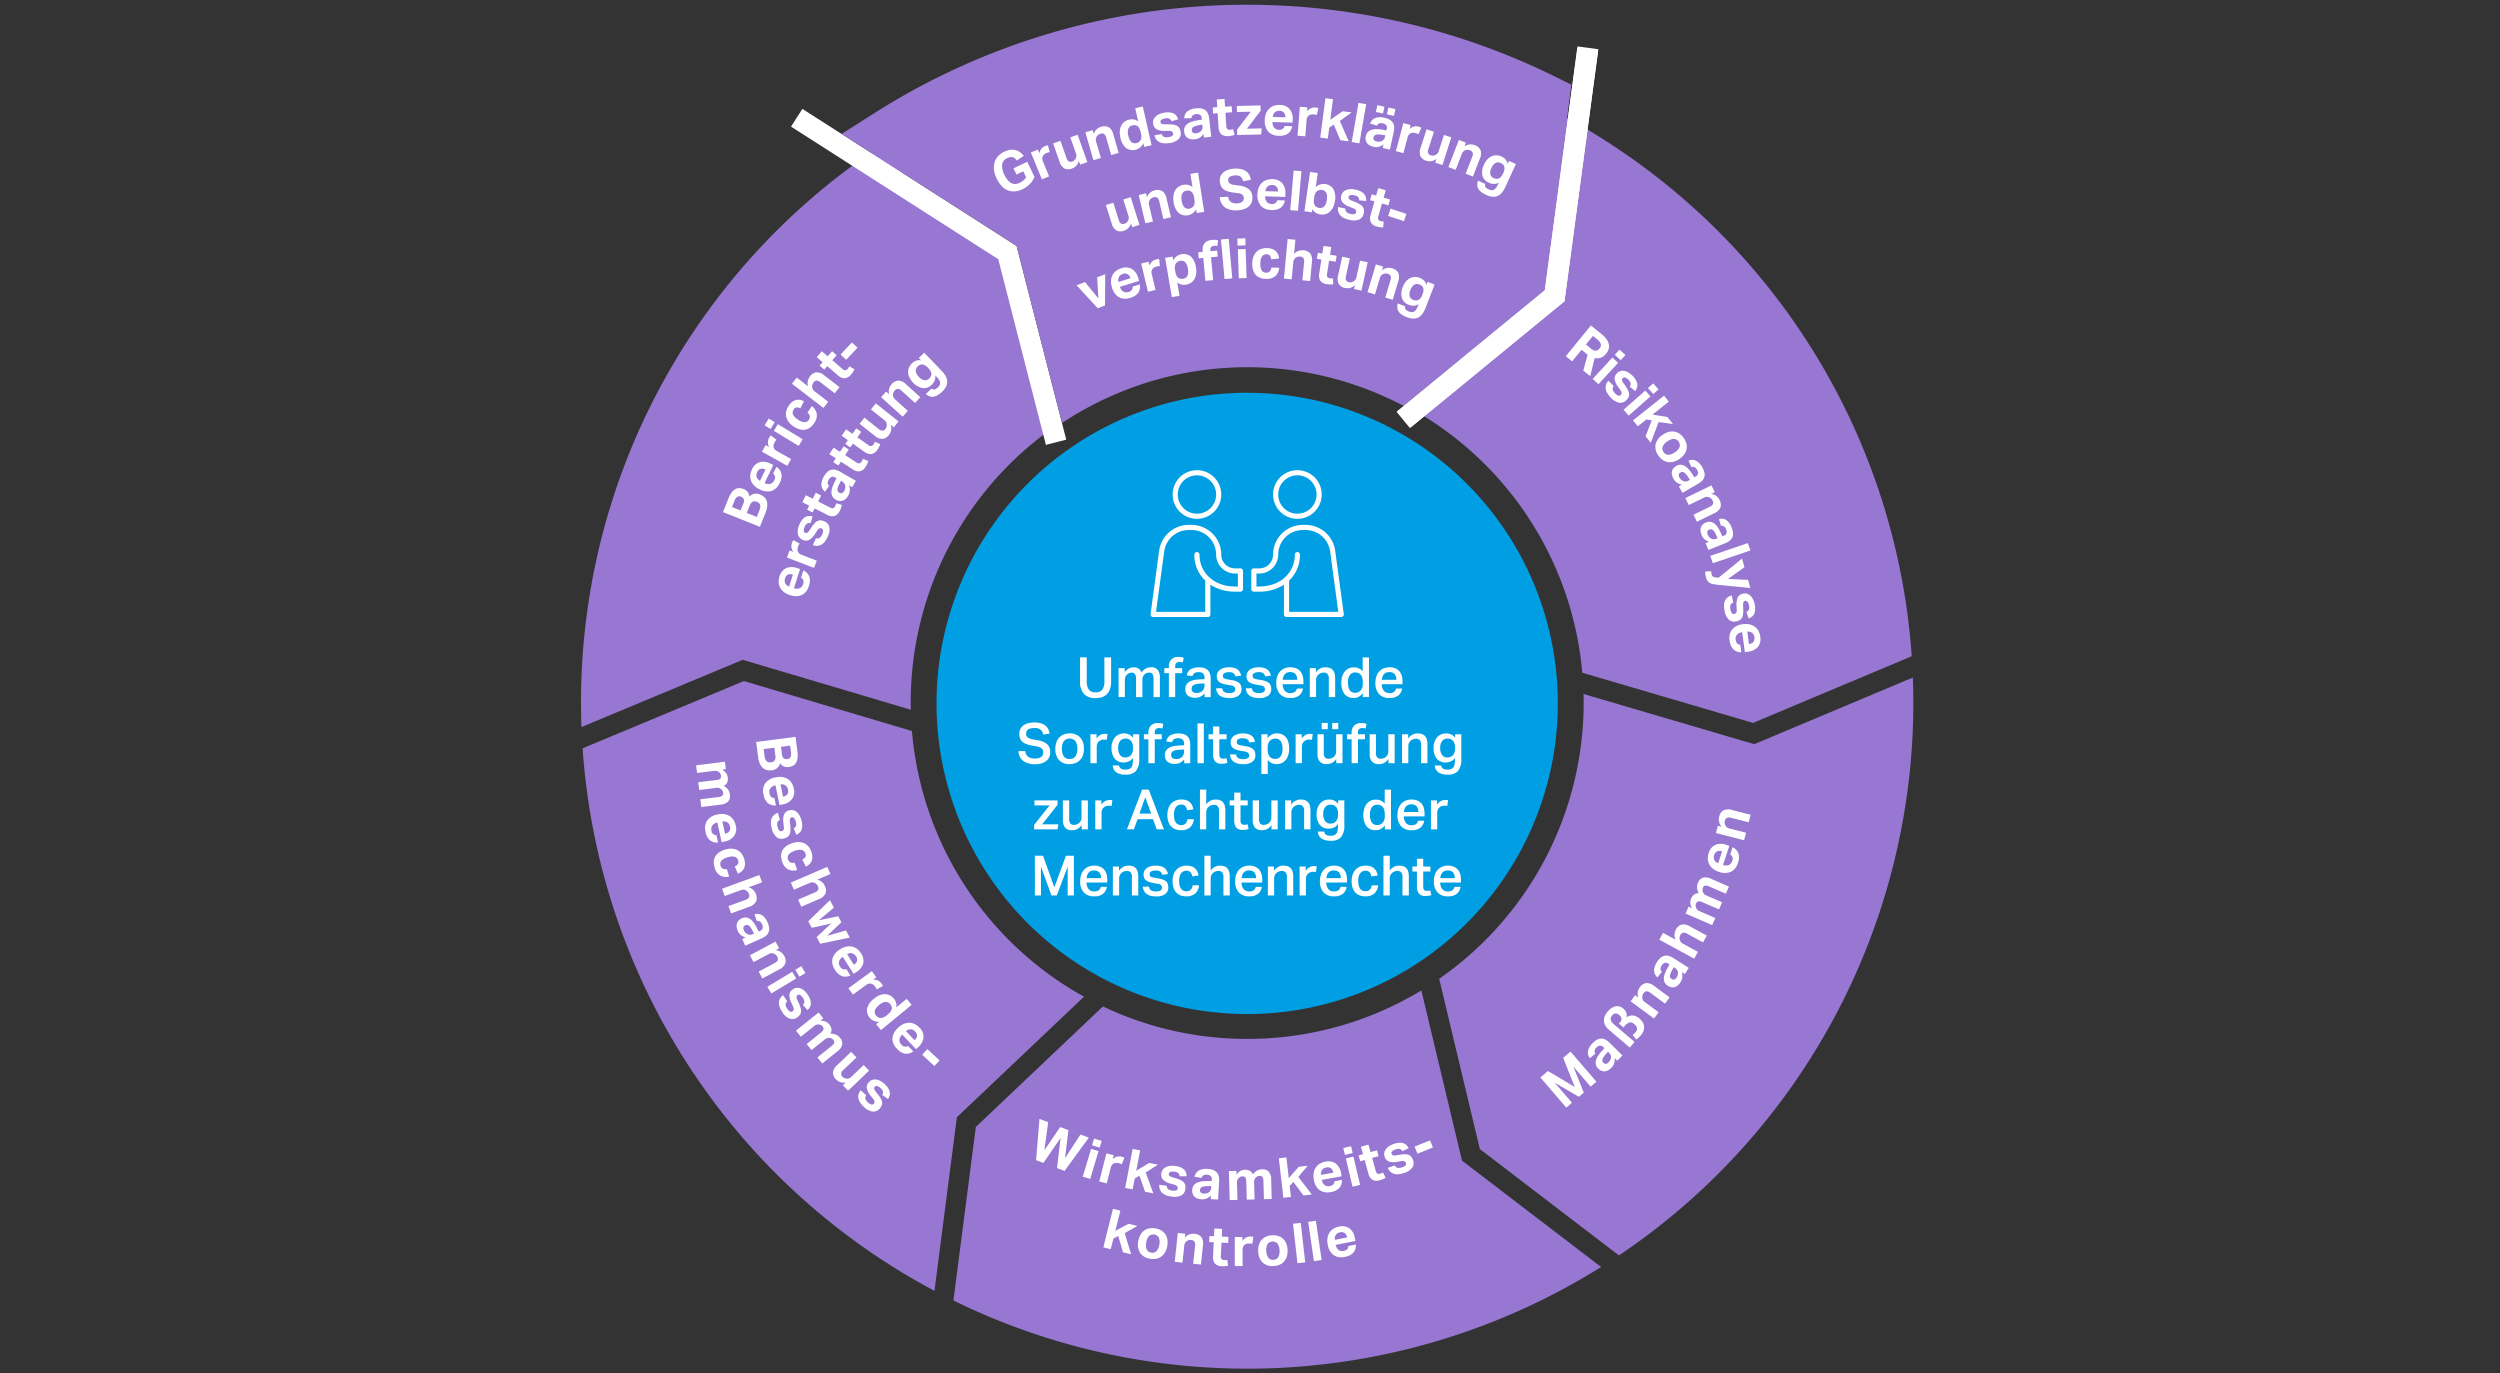 <svg xmlns="http://www.w3.org/2000/svg" width="719" height="395" viewBox="0 0 719 395"><rect x="0" y="0" width="719" height="395" fill="#333333" stroke="none"/><g data-name="Grafik"><path d="M448.486 32.752a191.458 191.458 0 01101.326 155.985l-45.635 19.169-49.11-14.433a96.622 96.622 0 00-49.752-76.243L442.2 82.122zM251.138 43.429l40.044 30.24 12.026 49.091a96.6 96.6 0 00-41.261 81.358l-48.336-14.359-46.376 19.341a191.425 191.425 0 0183.903-165.671z" fill="#9777d2"/><path d="M504.52 214.023l45.617-19.168a191.441 191.441 0 01-84.529 166.206l-40-30.589L413.91 281.5a96.661 96.661 0 0041.52-81.91zM213.936 195.876l48.336 14.359a96.6 96.6 0 0049.492 76.411L275.2 321.314l-6.448 49.936A191.448 191.448 0 01167.56 215.219z" fill="#9777d2"/><path d="M363.822 298.654a96.4 96.4 0 0044.958-13.807l11.693 48.953 40 30.588a191.759 191.759 0 01-186.27 9.628l6.447-49.916 36.55-34.647a96.382 96.382 0 0046.622 9.201z" fill="#9777d2"/><g fill="#fff"><path d="M306.131 126.133l-5.024 1.288-13.627-53.149-59.378-37.99 2.795-4.369 61.099 39.091 14.135 55.129z"/><path d="M300.8 127.947l-13.7-53.403-59.6-38.13 3.261-5.1 61.606 39.416 14.285 55.712zm-72.1-91.8L287.856 74l13.563 52.9 4.186-1.074-13.986-54.55-60.592-38.766z"/></g><path d="M446.659 21.752A199.976 199.976 0 00251.871 32.28l-9.844 6.241 50.345 32.211 13.059 50.929a96.451 96.451 0 0198.272-4.91l34.326-28.146 6.38-6.072L446.4 67.7l5.52-43.361z" fill="#9777d2"/><path fill="none" stroke="#fff" stroke-miterlimit="10" stroke-width="6" d="M456.63 14.183l-9.508 70.878-43.218 35.439"/><g fill="#fff"><path d="M405.549 122.505l-3.289-4.011 42.428-34.79 9.372-69.866 5.141.69-9.644 71.89-44.008 36.087z"/><path d="M405.489 123.113l-3.838-4.679 42.631-34.957 9.407-70.124 6 .8-.058.429-9.666 72.058zm-2.62-4.558l2.74 3.342 43.542-35.705 9.563-71.292-4.283-.575-9.337 69.605z"/></g><path d="M358.687 291.643a89.342 89.342 0 10-89.341-89.343 89.342 89.342 0 0089.341 89.341" fill="#009fe4"/></g><g data-name="DE" fill="#fff"><path d="M208.484 219.064l.27 2.16-1.111.138a3.061 3.061 0 011.167.951 2.958 2.958 0 01.315 2.783 1.987 1.987 0 01-.963.942 3.74 3.74 0 011.247 1.07 2.979 2.979 0 01.508 1.355 2.5 2.5 0 01-.466 2.017 3.382 3.382 0 01-2.214.93l-5.541.693-.278-2.224 5.239-.654a2.768 2.768 0 00.713-.169 1.186 1.186 0 00.41-.269.736.736 0 00.182-.353 1.283 1.283 0 00.014-.406 1.535 1.535 0 00-.638-1.1 1.79 1.79 0 00-.552-.294 1.415 1.415 0 00-.62-.06l-5.081.635-.277-2.223 5.239-.654a2.759 2.759 0 00.712-.169 1.151 1.151 0 00.41-.27.718.718 0 00.182-.353 1.276 1.276 0 00.014-.405 1.533 1.533 0 00-.637-1.1 1.705 1.705 0 00-.577-.291 1.673 1.673 0 00-.691-.05l-4.985.622-.275-2.216zM206.516 242.326a3.284 3.284 0 01-2.326-.654 4.11 4.11 0 01-1.264-2.42 4.015 4.015 0 01.469-3.3 4.675 4.675 0 012.97-1.711 5.431 5.431 0 011.9-.1 4 4 0 011.548.543 3.6 3.6 0 011.13 1.107 4.688 4.688 0 01.645 1.6 3.631 3.631 0 01-.472 3.055 4.352 4.352 0 01-2.706 1.572l-.876.189-1.218-5.663a2.5 2.5 0 00-1.433.832 1.781 1.781 0 00-.252 1.527 1.391 1.391 0 001.425 1.3zm2.006-2.542a1.967 1.967 0 001.225-.7 1.674 1.674 0 00.192-1.392 1.993 1.993 0 00-.306-.737 1.654 1.654 0 00-.5-.472 1.769 1.769 0 00-.639-.231 2.19 2.19 0 00-.726.009zM209.7 252.121a3.652 3.652 0 01-2.584-.327 3.725 3.725 0 01-1.608-2.357 4.751 4.751 0 01-.2-1.841 3.255 3.255 0 01.511-1.456 3.777 3.777 0 011.135-1.086 6.38 6.38 0 011.67-.733 5.629 5.629 0 011.822-.237 3.986 3.986 0 011.578.385 3.584 3.584 0 011.229.994 5.081 5.081 0 011 3.083 3.071 3.071 0 01-.281 1.189 2.666 2.666 0 01-.7.9 4.115 4.115 0 01-1.04.635l-.919-2.083a2.177 2.177 0 00.889-.64 1.152 1.152 0 00.1-1.062 1.53 1.53 0 00-.443-.755 1.561 1.561 0 00-.71-.352 2.66 2.66 0 00-.884-.035 5.832 5.832 0 00-.968.2 6.183 6.183 0 00-.946.357 2.836 2.836 0 00-.739.5 1.512 1.512 0 00-.414.67 1.537 1.537 0 00.028.874 1.376 1.376 0 00.658.893 1.773 1.773 0 001.181.107zM218.387 251.661l.772 2.1-3.875 1.424a3.147 3.147 0 011.328.739 3.1 3.1 0 01.775 1.181 2.747 2.747 0 01.03 2.239 3.37 3.37 0 01-1.963 1.454l-5.182 1.9-.772-2.1 4.9-1.8a1.648 1.648 0 001.011-.729 1.243 1.243 0 00-.009-.951 1.947 1.947 0 00-.377-.655 2.059 2.059 0 00-.546-.421 1.983 1.983 0 00-.633-.168 1.526 1.526 0 00-.69.091l-4.716 1.733-.773-2.1zM214.431 269.627a4.413 4.413 0 01-1.288-.641 3.185 3.185 0 01-.972-1.309 3.854 3.854 0 01-.3-1.03 2.434 2.434 0 01.049-.985 2.18 2.18 0 01.462-.866 2.621 2.621 0 01.937-.666 2.4 2.4 0 011.442-.226 2.61 2.61 0 011.187.574 5.086 5.086 0 01.967 1.1 12.857 12.857 0 01.791 1.373l.482.958.379-.171a1.187 1.187 0 00.791-.818 1.743 1.743 0 00-.147-1.031q-.543-1.211-1.542-.974l-.669-1.947a2.627 2.627 0 012.2.275 4.641 4.641 0 011.554 2.038 5.031 5.031 0 01.456 1.584 2.626 2.626 0 01-.164 1.258 2.574 2.574 0 01-.713.968 4.831 4.831 0 01-1.188.735l-4.817 2.16-.865-1.926zm2.418-1.137l-.45-.886a5.746 5.746 0 00-.6-.977 2.01 2.01 0 00-.527-.492.84.84 0 00-.486-.123 1.454 1.454 0 00-.485.129.812.812 0 00-.481.532 1.215 1.215 0 00.109.828 2.316 2.316 0 00.941 1.121 1.755 1.755 0 00.722.22 1.735 1.735 0 00.859-.175zM223.041 270.8l1.025 1.919-1.015.543a3.072 3.072 0 011.5.532 3.147 3.147 0 01.965 1.09 2.741 2.741 0 01.339 2.213 3.37 3.37 0 01-1.742 1.712l-4.867 2.6-1.057-1.976 4.6-2.46q.775-.416.9-.862a1.248 1.248 0 00-.141-.941 1.948 1.948 0 00-.464-.6 2.073 2.073 0 00-.6-.341 1.945 1.945 0 00-.65-.079 1.53 1.53 0 00-.671.187l-4.43 2.369-1.057-1.975zM227.834 279.485l1.157 1.918-7.151 4.314-1.157-1.918zm2.614-1.615l1.191 1.973-1.727 1.042-1.19-1.973zM226.412 287.979a1.156 1.156 0 00-.468 1.027 2.707 2.707 0 00.457 1.081 2.4 2.4 0 00.8.839.69.69 0 00.729-.076.815.815 0 00.345-.491 1.406 1.406 0 00-.18-.872l-.483-1.063a4.924 4.924 0 01-.577-2.34 2.106 2.106 0 011.053-1.6 2.217 2.217 0 011.051-.388 2.391 2.391 0 011.091.164 3.7 3.7 0 011.07.659 5.539 5.539 0 01.969 1.114 5.9 5.9 0 01.761 1.493 3.241 3.241 0 01.166 1.208 2.21 2.21 0 01-.307.978 4.123 4.123 0 01-.651.812L230.915 289a1.46 1.46 0 00.423-.892 1.943 1.943 0 00-.42-1.114 3.271 3.271 0 00-.475-.578 1.454 1.454 0 00-.411-.282.668.668 0 00-.346-.057.6.6 0 00-.266.092.678.678 0 00-.347.531 2.494 2.494 0 00.281.978l.442.975a7.4 7.4 0 01.506 1.413 2.791 2.791 0 01.054 1.072 1.773 1.773 0 01-.377.832 3.616 3.616 0 01-.788.692 2.3 2.3 0 01-2.073.313 4.429 4.429 0 01-2.134-1.9 7.318 7.318 0 01-.685-1.265 3.554 3.554 0 01-.285-1.273 2.7 2.7 0 01.253-1.23 2.979 2.979 0 01.95-1.11zM235.429 291.192l1.361 1.7-.874.7a3.046 3.046 0 011.492.2 2.957 2.957 0 011.726 2.205 1.989 1.989 0 01-.326 1.307 3.748 3.748 0 011.622.259 2.989 2.989 0 011.143.888 2.5 2.5 0 01.66 1.962 3.384 3.384 0 01-1.4 1.952l-4.357 3.492-1.4-1.748 4.12-3.3a2.73 2.73 0 00.518-.518 1.163 1.163 0 00.208-.443.718.718 0 00-.03-.4 1.268 1.268 0 00-.2-.353 1.638 1.638 0 00-.472-.41 1.677 1.677 0 00-.645-.191 1.8 1.8 0 00-.625.04 1.4 1.4 0 00-.559.274l-3.995 3.2-1.4-1.748 4.12-3.3a2.7 2.7 0 00.518-.517 1.175 1.175 0 00.208-.444.719.719 0 00-.03-.4 1.243 1.243 0 00-.2-.351 1.631 1.631 0 00-.472-.412 1.743 1.743 0 00-1.9.183l-3.92 3.143-1.4-1.748zM244.77 302.506l1.548 1.619-3.77 3.605a1.708 1.708 0 00-.652 1.066 1.208 1.208 0 00.383.851 1.709 1.709 0 00.585.427 2.008 2.008 0 00.636.133 1.683 1.683 0 00.67-.076 1.519 1.519 0 00.6-.36l3.63-3.471 1.548 1.619-6.036 5.773-1.5-1.572.832-.8a3.265 3.265 0 01-1.576-.1 2.964 2.964 0 01-1.2-.768 2.689 2.689 0 01-.911-2.029 3.428 3.428 0 011.23-2.106zM249.132 314.988a1.154 1.154 0 00-.211 1.108 2.7 2.7 0 00.7.943 2.414 2.414 0 00.979.624.689.689 0 00.691-.246.812.812 0 00.219-.559 1.4 1.4 0 00-.382-.8l-.72-.919a4.935 4.935 0 01-1.116-2.139 2.107 2.107 0 01.644-1.807 2.239 2.239 0 01.929-.625 2.422 2.422 0 011.1-.1 3.72 3.72 0 011.195.388 5.5 5.5 0 011.2.853 5.893 5.893 0 011.094 1.27 3.236 3.236 0 01.446 1.135 2.192 2.192 0 01-.067 1.022 4.066 4.066 0 01-.439.943l-1.649-1.161a1.454 1.454 0 00.2-.965 1.943 1.943 0 00-.672-.984 3.231 3.231 0 00-.6-.449 1.474 1.474 0 00-.467-.178.675.675 0 00-.349.028.6.6 0 00-.237.152.678.678 0 00-.211.6 2.5 2.5 0 00.5.883l.661.843a7.319 7.319 0 01.825 1.255 2.767 2.767 0 01.307 1.027 1.76 1.76 0 01-.17.9 3.536 3.536 0 01-.6.859 2.3 2.3 0 01-1.94.8 4.419 4.419 0 01-2.523-1.342 7.189 7.189 0 01-.965-1.067 3.568 3.568 0 01-.579-1.169 2.7 2.7 0 01-.045-1.255 2.974 2.974 0 01.66-1.3zM207.928 147.27l1.53-3.817a7.611 7.611 0 011-1.849 3.44 3.44 0 011.094-.967 2.189 2.189 0 011.153-.253 3.86 3.86 0 011.2.282 2.834 2.834 0 011.066.737 2.349 2.349 0 01.531 1.385 4.2 4.2 0 01.84-.569 2.453 2.453 0 01.777-.24 2.494 2.494 0 01.734.018 3.539 3.539 0 01.68.195 4.23 4.23 0 011.182.706 2.618 2.618 0 01.757 1.08 3.6 3.6 0 01.193 1.5 6.464 6.464 0 01-.5 1.972l-1.63 4.07zm5.834-2.386a1.825 1.825 0 00.155-1.333 1.359 1.359 0 00-.805-.7 1.1 1.1 0 00-1.1.051 2.978 2.978 0 00-.849 1.324l-.643 1.6 2.465.988zm4.634 1.943a3.672 3.672 0 00.262-.955 1.559 1.559 0 00-.07-.708 1.172 1.172 0 00-.342-.5 2.1 2.1 0 00-.573-.333 1.482 1.482 0 00-1.189-.045 2.019 2.019 0 00-.88 1.164l-.833 2.08 2.881 1.154zM223.3 134.26a3.274 3.274 0 011.432 1.946 4.116 4.116 0 01-.49 2.686 4.014 4.014 0 01-2.4 2.314 4.679 4.679 0 01-3.4-.477 5.411 5.411 0 01-1.56-1.092 3.992 3.992 0 01-.887-1.38 3.575 3.575 0 01-.211-1.568 4.689 4.689 0 01.472-1.656 3.637 3.637 0 012.251-2.119 4.355 4.355 0 013.1.424l.806.39-2.521 5.214a2.5 2.5 0 001.642.226 1.785 1.785 0 001.138-1.05 1.392 1.392 0 00-.326-1.9zm-3.145.772a1.964 1.964 0 00-1.4-.2 1.676 1.676 0 00-1.007.98 1.993 1.993 0 00-.211.768 1.671 1.671 0 00.1.682 1.8 1.8 0 00.362.575 2.214 2.214 0 00.578.44zM219.136 129.914l1.056-1.9 1.021.566a2.823 2.823 0 01-.371-1.358 2.552 2.552 0 01.319-1.251 4.931 4.931 0 01.277-.45q.123-.169.228-.294l1.645 1.224a3.878 3.878 0 00-.542.779 2.774 2.774 0 00-.265.658 1.466 1.466 0 00-.008.691 1.618 1.618 0 00.3.65 1.668 1.668 0 00.508.437l4.225 2.345-1.088 1.958zM219.9 122.342l1.195-1.97 1.723 1.045-1.193 1.97zm2.644 1.565l1.161-1.915 7.143 4.328-1.161 1.916zM233.487 116.788a3.658 3.658 0 011.41 2.19 3.721 3.721 0 01-.775 2.746 4.731 4.731 0 01-1.282 1.336 3.256 3.256 0 01-1.444.543 3.76 3.76 0 01-1.562-.172 6.363 6.363 0 01-1.634-.809 5.588 5.588 0 01-1.352-1.244 3.978 3.978 0 01-.718-1.456 3.577 3.577 0 01-.028-1.58 5.06 5.06 0 011.72-2.747 3.091 3.091 0 011.092-.55 2.693 2.693 0 011.138-.045 4.119 4.119 0 011.155.391l-1.006 2.042a2.177 2.177 0 00-1.062-.27 1.15 1.15 0 00-.878.605 1.539 1.539 0 00-.294.825 1.578 1.578 0 00.186.77 2.725 2.725 0 00.541.7 5.8 5.8 0 00.772.614 6.22 6.22 0 00.882.5 2.813 2.813 0 00.856.246 1.5 1.5 0 00.779-.113 1.536 1.536 0 00.652-.583 1.374 1.374 0 00.261-1.077 1.773 1.773 0 00-.675-.974zM227.772 110.366l1.367-1.775 3.271 2.517a3.169 3.169 0 01-.084-1.518 3.111 3.111 0 01.586-1.286 2.741 2.741 0 011.878-1.219 3.37 3.37 0 012.277.884l4.374 3.366-1.365 1.775-4.135-3.181a1.648 1.648 0 00-1.155-.465 1.241 1.241 0 00-.8.515 1.972 1.972 0 00-.353.668 2.046 2.046 0 00-.064.687 1.931 1.931 0 00.2.624 1.531 1.531 0 00.445.536l3.982 3.063-1.366 1.776zM237.911 105.306l-.855 1-1.323-1.137.855-1-1.688-1.449 1.46-1.7 1.687 1.449 1.251-1.456 1.323 1.137-1.251 1.456 2.924 2.513a1.139 1.139 0 00.851.372 1.047 1.047 0 00.635-.382c.1-.114.19-.234.279-.362a2.721 2.721 0 00.23-.4l1.459.831a5.294 5.294 0 01-.438.816 6.756 6.756 0 01-.5.674 2.8 2.8 0 01-1.828 1.119 3.027 3.027 0 01-2.107-.935zM241.743 101.985l3.26-3.5 1.616 1.5-3.26 3.5z"/><g><path d="M291.476 48.415l3.955-1.892 2.085 4.359a6.189 6.189 0 01-1.346 2.044 7.2 7.2 0 01-2.072 1.489 6.038 6.038 0 01-2.331.635 4.5 4.5 0 01-2.047-.368 5.177 5.177 0 01-1.728-1.276 8.474 8.474 0 01-1.362-2.07 7.849 7.849 0 01-.745-2.411 5.487 5.487 0 01.131-2.155 4.479 4.479 0 01.976-1.8 5.5 5.5 0 011.783-1.315 5.873 5.873 0 011.828-.572 4.005 4.005 0 011.537.1 3.732 3.732 0 011.277.631 5.226 5.226 0 011.02 1.037l-2.006 1.3a4.594 4.594 0 00-.536-.585 1.553 1.553 0 00-.6-.336 1.673 1.673 0 00-.729-.041 3.275 3.275 0 00-.918.3 2.328 2.328 0 00-1.428 1.836 5.292 5.292 0 00.643 2.939 5.234 5.234 0 001.894 2.348 2.535 2.535 0 002.489-.046 4.9 4.9 0 001.11-.7 4.04 4.04 0 00.757-.885l-.822-1.717-1.963.939zM296.476 43.85l2.013-.826.443 1.08a2.819 2.819 0 01.559-1.293 2.535 2.535 0 011.03-.777 4.7 4.7 0 01.5-.178c.133-.038.255-.067.361-.088l.52 1.983a3.9 3.9 0 00-.91.27 2.766 2.766 0 00-.617.348 1.472 1.472 0 00-.438.535 1.61 1.61 0 00-.174.693 1.661 1.661 0 00.123.659l1.834 4.47-2.072.851zM302.871 41.246l2.112-.746 1.737 4.918a1.7 1.7 0 00.7 1.032 1.2 1.2 0 00.933 0 1.729 1.729 0 00.63-.358 1.985 1.985 0 00.382-.525 1.688 1.688 0 00.206-.641 1.519 1.519 0 00-.083-.692l-1.669-4.734 2.113-.746 2.781 7.875-2.052.724-.384-1.086a3.257 3.257 0 01-.736 1.4 2.956 2.956 0 01-1.193.778 2.692 2.692 0 01-2.224 0 3.428 3.428 0 01-1.415-1.987zM312.145 38.042l2.09-.6.32 1.106a3.061 3.061 0 01.833-1.356 3.148 3.148 0 011.267-.715 2.737 2.737 0 012.235.129 3.369 3.369 0 011.312 2.06l1.531 5.3-2.152.621-1.447-5.011a1.649 1.649 0 00-.656-1.06 1.246 1.246 0 00-.949-.058 1.934 1.934 0 00-.68.329 2.094 2.094 0 00-.459.515 1.994 1.994 0 00-.213.62 1.54 1.54 0 00.043.7l1.394 4.827-2.152.621zM328.819 41.181a3.313 3.313 0 01-5.05 1.317 5.476 5.476 0 01-1.563-3.01 6.023 6.023 0 01-.149-1.8 4.174 4.174 0 01.388-1.515 3.2 3.2 0 01.909-1.131 3.488 3.488 0 011.413-.646 3.632 3.632 0 011.26-.054 2.826 2.826 0 011.321.588l-.858-3.808 2.185-.492 2.51 11.145-2.123.478zm-.742-3.08a4.92 4.92 0 00-.414-1.219 1.785 1.785 0 00-.6-.669 1.387 1.387 0 00-.7-.228 2.789 2.789 0 00-.683.064 1.694 1.694 0 00-.647.294 1.525 1.525 0 00-.463.563 2.238 2.238 0 00-.207.867 4.265 4.265 0 00.119 1.186 4.964 4.964 0 00.409 1.2 2.31 2.31 0 00.546.713 1.388 1.388 0 00.645.314 1.709 1.709 0 00.7-.019 1.875 1.875 0 001.179-.74 1.967 1.967 0 00.29-.861 3.781 3.781 0 00-.11-1.181zM334.135 38.565a1.158 1.158 0 00.741.85 2.7 2.7 0 001.174.032 2.419 2.419 0 001.1-.385.7.7 0 00.233-.7.815.815 0 00-.305-.517 1.409 1.409 0 00-.868-.2h-1.168a4.916 4.916 0 01-2.369-.441 2.111 2.111 0 01-1.024-1.622 2.224 2.224 0 01.082-1.116 2.4 2.4 0 01.6-.927 3.7 3.7 0 011.044-.7 5.512 5.512 0 011.414-.422 5.925 5.925 0 011.673-.075 3.233 3.233 0 011.17.349 2.2 2.2 0 01.762.683 4.025 4.025 0 01.47.928l-1.93.58a1.462 1.462 0 00-.637-.753 1.937 1.937 0 00-1.189-.078 3.19 3.19 0 00-.721.193 1.489 1.489 0 00-.428.258.68.68 0 00-.195.291.621.621 0 00-.026.281.683.683 0 00.34.535 2.535 2.535 0 001.007.149h1.07a7.376 7.376 0 011.5.124 2.8 2.8 0 011 .394 1.762 1.762 0 01.6.686 3.628 3.628 0 01.306 1 2.3 2.3 0 01-.573 2.017 4.421 4.421 0 01-2.614 1.156 7.238 7.238 0 01-1.434.1 3.6 3.6 0 01-1.278-.266 2.719 2.719 0 01-1.015-.739 2.987 2.987 0 01-.618-1.325zM346.135 38.507a4.406 4.406 0 01-1 1.029 3.182 3.182 0 01-1.543.526 3.834 3.834 0 01-1.073-.026 2.436 2.436 0 01-.924-.347 2.185 2.185 0 01-.683-.7 2.609 2.609 0 01-.347-1.1 2.382 2.382 0 01.226-1.442 2.606 2.606 0 01.908-.954 5.072 5.072 0 011.344-.584 12.781 12.781 0 011.548-.333l1.06-.166-.045-.414a1.192 1.192 0 00-.539-1 1.746 1.746 0 00-1.026-.175q-1.32.147-1.4 1.17l-2.056.035a2.621 2.621 0 01.935-2.011 4.642 4.642 0 012.416-.857 5.027 5.027 0 011.647.05 2.632 2.632 0 011.148.541 2.586 2.586 0 01.7.976 4.917 4.917 0 01.336 1.355l.584 5.248-2.1.233zm-.343-2.651l-.98.158a5.772 5.772 0 00-1.113.268 2.017 2.017 0 00-.63.352.83.83 0 00-.266.424 1.456 1.456 0 00-.025.5.811.811 0 00.359.62 1.217 1.217 0 00.822.151 2.325 2.325 0 001.355-.554 1.763 1.763 0 00.43-.619 1.735 1.735 0 00.1-.873zM350.2 32.569l-1.31.087-.115-1.741 1.31-.087-.147-2.219 2.235-.148.146 2.22 1.916-.128.116 1.741-1.916.127.255 3.848a1.132 1.132 0 00.33.868 1.047 1.047 0 00.717.185 4.522 4.522 0 00.454-.054 2.772 2.772 0 00.449-.118l.428 1.623a5.343 5.343 0 01-.889.259 6.47 6.47 0 01-.834.111 2.8 2.8 0 01-2.079-.519 3.029 3.029 0 01-.808-2.16zM355.776 37.306l3.95-5.177-3.983.089-.038-1.744 6.83-.152.033 1.52-3.934 5.177 4.239-.095-.169 1.748-6.894.153zM371.63 36.3a3.282 3.282 0 01-1.193 2.1 4.114 4.114 0 01-2.653.648 4.02 4.02 0 01-3.091-1.247 4.677 4.677 0 01-.948-3.294 5.406 5.406 0 01.36-1.87 4.012 4.012 0 01.9-1.374 3.622 3.622 0 011.347-.831 4.685 4.685 0 011.7-.244 3.639 3.639 0 012.853 1.191 4.357 4.357 0 01.877 3l-.028.9-5.789-.176a2.5 2.5 0 00.464 1.591 1.782 1.782 0 001.422.611 1.393 1.393 0 001.6-1.072zm-1.988-2.558a1.963 1.963 0 00-.383-1.357 1.672 1.672 0 00-1.3-.519 1.981 1.981 0 00-.788.119 1.679 1.679 0 00-.58.375 1.776 1.776 0 00-.377.565 2.186 2.186 0 00-.166.708zM373.84 30.707l2.169.174-.094 1.164a2.824 2.824 0 011.084-.9 2.539 2.539 0 011.27-.227 5.029 5.029 0 01.524.066c.137.027.258.056.363.085l-.434 2a3.977 3.977 0 00-.933-.171 2.777 2.777 0 00-.709.032 1.462 1.462 0 00-.632.278 1.616 1.616 0 00-.469.54 1.648 1.648 0 00-.188.643l-.387 4.816-2.233-.179zM381.19 28.243l2.173.283-.772 5.934 3.565-2.472 2.57.334-3.386 2.464 2.547 5.849-2.4-.312-1.9-4.506-1.3.9-.409 3.141-2.174-.283zM390.706 29.583l2.207.382-1.947 11.257-2.207-.382zM397.9 41.546a4.395 4.395 0 01-1.28.657 3.182 3.182 0 01-1.63.009 3.888 3.888 0 01-1.01-.365 2.442 2.442 0 01-.766-.623 2.194 2.194 0 01-.423-.885 2.612 2.612 0 01.018-1.151 2.394 2.394 0 01.673-1.3 2.6 2.6 0 011.164-.616 5.056 5.056 0 011.459-.128 12.8 12.8 0 011.574.176l1.058.179.088-.407a1.185 1.185 0 00-.192-1.121 1.732 1.732 0 00-.917-.493q-1.3-.279-1.7.665l-1.962-.619a2.63 2.63 0 011.526-1.611 4.644 4.644 0 012.563-.044 5.007 5.007 0 011.547.57 2.659 2.659 0 01.916.877 2.566 2.566 0 01.357 1.149 4.833 4.833 0 01-.111 1.391l-1.112 5.162-2.065-.445zm.515-2.622l-.98-.162a5.736 5.736 0 00-1.14-.1 1.982 1.982 0 00-.708.134.84.84 0 00-.388.317 1.472 1.472 0 00-.183.469.8.8 0 00.144.7 1.206 1.206 0 00.731.4 2.313 2.313 0 001.46-.094 1.658 1.658 0 00.973-1.247zm-2.287-8.677l2.033.438-.421 1.956-2.04-.441zm3.159.681l2.034.438-.422 1.955-2.034-.438zM403.606 35.4l2.1.561-.3 1.129a2.822 2.822 0 011.228-.691 2.555 2.555 0 011.291.005 4.837 4.837 0 01.5.159c.13.051.243.1.341.15l-.788 1.893a3.932 3.932 0 00-.887-.336 2.729 2.729 0 00-.7-.1 1.47 1.47 0 00-.672.16 1.618 1.618 0 00-.558.447 1.643 1.643 0 00-.3.6l-1.246 4.669-2.164-.578zM410.277 37.2l2.133.684-1.6 4.967a1.7 1.7 0 00-.065 1.248 1.211 1.211 0 00.743.566 1.707 1.707 0 00.717.1 2 2 0 00.623-.187 1.683 1.683 0 00.552-.385 1.527 1.527 0 00.353-.6l1.536-4.783 2.133.685-2.554 7.952-2.071-.665.351-1.1a3.266 3.266 0 01-1.431.666 2.956 2.956 0 01-1.421-.1 2.694 2.694 0 01-1.769-1.349 3.436 3.436 0 01.078-2.438zM419.573 40.251l2.029.785-.415 1.075a3.064 3.064 0 011.483-.576 3.164 3.164 0 011.442.2 2.744 2.744 0 011.7 1.455 3.377 3.377 0 01-.2 2.435l-1.99 5.149-2.09-.808 1.881-4.865a1.65 1.65 0 00.119-1.241 1.251 1.251 0 00-.72-.621 1.949 1.949 0 00-.74-.149 2.072 2.072 0 00-.678.133 1.979 1.979 0 00-.544.364 1.529 1.529 0 00-.387.58l-1.813 4.683-2.089-.808zM427.136 52.9a1.526 1.526 0 00-.046.542.878.878 0 00.165.409 1.387 1.387 0 00.373.338 4.9 4.9 0 00.6.319 1.762 1.762 0 00.984.2 1.383 1.383 0 00.729-.344 2.776 2.776 0 00.556-.714c.161-.289.315-.595.461-.915l.107-.233a2.68 2.68 0 01-1.35.395 3.345 3.345 0 01-1.462-.325 3.108 3.108 0 01-1.921-2.127 4.9 4.9 0 01.478-3.142 5.413 5.413 0 01.924-1.425 3.872 3.872 0 011.2-.9 3.229 3.229 0 011.4-.311 3.632 3.632 0 011.519.352 3.445 3.445 0 011.08.775 2.838 2.838 0 01.662 1.341l.393-.859 1.979.905-2.989 6.519a7.426 7.426 0 01-.978 1.62 3.648 3.648 0 01-1.208.988 2.94 2.94 0 01-1.483.281 5.118 5.118 0 01-1.8-.5 7.674 7.674 0 01-1.5-.867 3.192 3.192 0 01-.856-.955 2.284 2.284 0 01-.288-1.082 3.774 3.774 0 01.2-1.235zm5.19-3.117a3.654 3.654 0 00.352-1.175 1.751 1.751 0 00-.1-.831 1.357 1.357 0 00-.417-.551 2.914 2.914 0 00-.577-.352 1.9 1.9 0 00-.686-.173 1.429 1.429 0 00-.7.139 2.08 2.08 0 00-.662.506 3.522 3.522 0 00-.578.915 2.774 2.774 0 00-.323 1.92 1.634 1.634 0 00.913 1.024 2.442 2.442 0 00.756.213 1.507 1.507 0 00.719-.093 1.809 1.809 0 00.65-.459 3.233 3.233 0 00.56-.879z"/></g><g><path d="M298.953 321.8l2.512.956-1.1 8.072 4.55-6.691 2.363.9-.977 8.051 4.439-6.8 2.392.91-6.965 9.572-2.169-.825 1.017-8.652-4.934 7.161-2.108-.8zM313.8 330.413l2.146.641-2.389 8-2.146-.641zm.848-2.953l2.207.66-.576 1.931-2.208-.659zM318.2 331.7l2.109.536-.289 1.132a2.82 2.82 0 011.22-.705 2.53 2.53 0 011.29-.01 4.592 4.592 0 01.506.153c.13.05.245.1.343.146l-.765 1.9a3.953 3.953 0 00-.891-.325 2.777 2.777 0 00-.7-.089 1.472 1.472 0 00-.671.168 1.634 1.634 0 00-.553.453 1.676 1.676 0 00-.294.6l-1.191 4.683-2.171-.553zM325.753 330.424l2.152.414-1.13 5.876 3.708-2.252 2.546.49-3.529 2.254 2.188 5.993-2.373-.456-1.622-4.614-1.346.817-.6 3.111-2.153-.414zM335.541 341.025a1.153 1.153 0 00.468 1.026 2.7 2.7 0 001.116.366 2.39 2.39 0 001.159-.057.69.69 0 00.422-.6.808.808 0 00-.144-.582 1.406 1.406 0 00-.776-.436l-1.119-.334a4.922 4.922 0 01-2.145-1.1 2.111 2.111 0 01-.518-1.847 2.226 2.226 0 01.4-1.046 2.4 2.4 0 01.84-.717 3.691 3.691 0 011.2-.374 5.475 5.475 0 011.476 0 5.965 5.965 0 011.625.4 3.223 3.223 0 011.021.668 2.192 2.192 0 01.536.874 4.05 4.05 0 01.187 1.023h-2.017a1.46 1.46 0 00-.395-.9 1.947 1.947 0 00-1.117-.414 3.228 3.228 0 00-.747-.021 1.466 1.466 0 00-.483.125.68.68 0 00-.27.224.6.6 0 00-.105.262.673.673 0 00.173.609 2.5 2.5 0 00.922.43l1.025.306a7.429 7.429 0 011.4.546 2.8 2.8 0 01.844.663 1.772 1.772 0 01.38.83 3.617 3.617 0 010 1.048 2.3 2.3 0 01-1.125 1.77 4.419 4.419 0 01-2.835.362 7.305 7.305 0 01-1.4-.313 3.574 3.574 0 01-1.147-.619 2.724 2.724 0 01-.762-1 2.968 2.968 0 01-.214-1.446zM348.265 343.81a4.36 4.36 0 01-1.163.845 3.18 3.18 0 01-1.61.258 3.881 3.881 0 01-1.054-.206 2.471 2.471 0 01-.852-.5 2.191 2.191 0 01-.553-.811 2.6 2.6 0 01-.157-1.139 2.388 2.388 0 01.466-1.383 2.61 2.61 0 011.056-.787 5.04 5.04 0 011.423-.348 13 13 0 011.583-.068l1.073.016.024-.415a1.187 1.187 0 00-.36-1.08 1.742 1.742 0 00-.981-.346q-1.328-.079-1.577.916l-2.033-.312a2.62 2.62 0 011.262-1.825 4.642 4.642 0 012.525-.436 5.031 5.031 0 011.616.328 2.639 2.639 0 011.039.727 2.576 2.576 0 01.529 1.082 4.838 4.838 0 01.1 1.391l-.311 5.271-2.109-.124zm.11-2.669l-.993-.012a5.705 5.705 0 00-1.143.078 1.972 1.972 0 00-.678.24.822.822 0 00-.335.372 1.431 1.431 0 00-.109.491.807.807 0 00.248.672 1.213 1.213 0 00.784.287 2.318 2.318 0 001.43-.316 1.75 1.75 0 00.528-.538 1.725 1.725 0 00.243-.843zM353.421 336.8l2.175-.058.03 1.119a3.052 3.052 0 011.06-1.068 2.951 2.951 0 012.8-.043 1.982 1.982 0 01.844 1.049 3.72 3.72 0 011.187-1.135 2.963 2.963 0 011.4-.374 2.5 2.5 0 011.962.66 3.381 3.381 0 01.71 2.293l.149 5.583-2.239.059-.142-5.278a2.707 2.707 0 00-.1-.726 1.166 1.166 0 00-.227-.433.72.72 0 00-.334-.215 1.232 1.232 0 00-.4-.054 1.63 1.63 0 00-.612.129 1.657 1.657 0 00-.542.4 1.779 1.779 0 00-.346.522 1.393 1.393 0 00-.12.611l.137 5.118-2.239.06-.141-5.278a2.764 2.764 0 00-.1-.725 1.2 1.2 0 00-.228-.435.731.731 0 00-.334-.215 1.249 1.249 0 00-.4-.053 1.655 1.655 0 00-.613.128 1.672 1.672 0 00-.541.4 1.713 1.713 0 00-.346.546 1.675 1.675 0 00-.117.683l.134 5.022-2.239.06zM367.792 333.13l2.177-.249.68 5.946 2.865-3.259 2.575-.295-2.689 3.207 3.881 5.064-2.4.275-2.928-3.917-1.04 1.182.36 3.148-2.178.248zM385.941 339.336a3.278 3.278 0 01-.726 2.3 4.115 4.115 0 01-2.458 1.189 4.018 4.018 0 01-3.284-.572 4.679 4.679 0 01-1.618-3.023 5.406 5.406 0 01-.038-1.9 3.977 3.977 0 01.591-1.532 3.589 3.589 0 011.142-1.094 4.661 4.661 0 011.615-.6 3.632 3.632 0 013.039.567 4.354 4.354 0 011.487 2.754l.161.882-5.7 1.04a2.5 2.5 0 00.786 1.458 1.781 1.781 0 001.519.3q1.306-.238 1.342-1.383zm-2.478-2.085a1.967 1.967 0 00-.659-1.246 1.669 1.669 0 00-1.384-.234 1.955 1.955 0 00-.746.281 1.66 1.66 0 00-.488.489 1.766 1.766 0 00-.251.63 2.2 2.2 0 00-.014.726zM386.325 330.179l2.242-.53.464 1.963-2.242.53zm.738 2.983l2.18-.516 1.921 8.128-2.18.516zM392.47 333.625l-1.264.352-.467-1.681 1.264-.351-.6-2.142 2.158-.6.6 2.142 1.85-.514.467 1.68-1.85.514 1.033 3.716a1.134 1.134 0 00.5.782 1.044 1.044 0 00.74.035 4.152 4.152 0 00.433-.145 2.6 2.6 0 00.416-.207l.75 1.5a5.274 5.274 0 01-.818.435 6.7 6.7 0 01-.794.279 2.8 2.8 0 01-2.141-.086 3.025 3.025 0 01-1.231-1.949zM401.163 335.174a1.154 1.154 0 00.869.719 2.693 2.693 0 001.162-.158 2.4 2.4 0 001.02-.556.691.691 0 00.118-.724.808.808 0 00-.385-.461 1.4 1.4 0 00-.887-.054l-1.153.188a4.919 4.919 0 01-2.409-.054 2.108 2.108 0 01-1.272-1.436 2.221 2.221 0 01-.1-1.115 2.415 2.415 0 01.443-1.012 3.705 3.705 0 01.916-.86 5.558 5.558 0 011.328-.644 5.9 5.9 0 011.64-.343 3.236 3.236 0 011.21.155 2.2 2.2 0 01.863.553 4 4 0 01.614.839l-1.812.884a1.457 1.457 0 00-.749-.641 1.943 1.943 0 00-1.186.114 3.284 3.284 0 00-.682.307 1.5 1.5 0 00-.381.323.681.681 0 00-.144.32.6.6 0 00.019.281.675.675 0 00.421.472 2.507 2.507 0 001.018-.014l1.056-.172a7.416 7.416 0 011.5-.119 2.8 2.8 0 011.049.228 1.763 1.763 0 01.7.581 3.574 3.574 0 01.463.941 2.3 2.3 0 01-.24 2.083 4.425 4.425 0 01-2.394 1.563 7.228 7.228 0 01-1.4.33 3.6 3.6 0 01-1.3-.056 2.705 2.705 0 01-1.121-.567 2.973 2.973 0 01-.823-1.207zM406.844 329.749l4.441-1.78.821 2.049-4.44 1.78z"/></g><g><path d="M443.02 309.881l2.172-1.866 7.718 4.612-3.337-8.376 2.112-1.815 7.445 8.666-1.663 1.428-4.963-5.777 2.985 7.476-1.408 1.21-6.943-4.054 4.952 5.764-1.626 1.4zM464.394 304.314a4.368 4.368 0 01-.128 1.433 3.192 3.192 0 01-.865 1.382 3.8 3.8 0 01-.848.658 2.445 2.445 0 01-.936.315 2.2 2.2 0 01-.974-.116 2.616 2.616 0 01-.962-.631 2.386 2.386 0 01-.735-1.26 2.6 2.6 0 01.1-1.314 5.065 5.065 0 01.673-1.3 12.709 12.709 0 01.99-1.237l.717-.8-.3-.292a1.183 1.183 0 00-1.05-.437 1.742 1.742 0 00-.906.512q-.93.948-.346 1.791l-1.572 1.326a2.626 2.626 0 01-.545-2.15 4.642 4.642 0 011.332-2.19 5.061 5.061 0 011.309-1 2.661 2.661 0 011.23-.305 2.6 2.6 0 011.163.312 4.811 4.811 0 011.116.839l3.767 3.7-1.48 1.507zm-1.94-1.837l-.661.741a5.761 5.761 0 00-.693.911 2 2 0 00-.265.671.826.826 0 00.061.5 1.447 1.447 0 00.3.405.805.805 0 00.669.254 1.215 1.215 0 00.732-.4 2.312 2.312 0 00.7-1.285 1.663 1.663 0 00-.533-1.489zM462.624 296.072a3.965 3.965 0 01-.961-1.167 3.112 3.112 0 01-.362-1.288 3.193 3.193 0 01.224-1.334 4.51 4.51 0 01.8-1.305 4.428 4.428 0 012.261-1.552 2.5 2.5 0 012.288.659 2.711 2.711 0 01.826 1.116 2.782 2.782 0 01.1 1.377 2.861 2.861 0 011.882-.517 3.487 3.487 0 011.848.9 4.543 4.543 0 01.866.981 2.8 2.8 0 01.438 1.163 2.98 2.98 0 01-.131 1.3 4.076 4.076 0 01-.826 1.4 7.211 7.211 0 01-.571.6 4.863 4.863 0 01-.723.551l-1.045-1.313a4.755 4.755 0 00.422-.334 3.624 3.624 0 00.362-.364 1.551 1.551 0 00.486-1.258 2.151 2.151 0 00-.8-1.157 1.509 1.509 0 00-1.4-.458 3.16 3.16 0 00-1.392 1.063l-.312.366-1.3-1.112.332-.389a1.417 1.417 0 00.4-1.048 1.68 1.68 0 00-.68-1.064 1.56 1.56 0 00-1-.421 1.357 1.357 0 00-1.009.579q-1.04 1.218.53 2.558l5.925 5.059-1.381 1.618zM468.966 287.979l1.291-1.751.928.684a3.061 3.061 0 01-.165-1.583 3.145 3.145 0 01.57-1.339 2.745 2.745 0 011.852-1.259 3.374 3.374 0 012.3.838l4.442 3.276-1.328 1.8-4.2-3.1a1.65 1.65 0 00-1.165-.442 1.251 1.251 0 00-.79.532 1.965 1.965 0 00-.338.674 2.094 2.094 0 00-.05.689 1.982 1.982 0 00.208.62 1.53 1.53 0 00.457.527l4.044 2.981-1.33 1.8zM483.666 279.572a4.391 4.391 0 01.173 1.428 3.2 3.2 0 01-.558 1.532 3.825 3.825 0 01-.693.82 2.454 2.454 0 01-.849.5 2.18 2.18 0 01-.977.09 2.6 2.6 0 01-1.073-.417 2.386 2.386 0 01-.981-1.08 2.6 2.6 0 01-.175-1.3 5.109 5.109 0 01.387-1.414 12.832 12.832 0 01.711-1.416l.535-.93-.351-.223a1.186 1.186 0 00-1.119-.209 1.735 1.735 0 00-.779.689q-.712 1.12.034 1.824l-1.261 1.624a2.63 2.63 0 01-.982-1.989 4.659 4.659 0 01.848-2.42 5.038 5.038 0 011.071-1.252 2.649 2.649 0 011.14-.555 2.569 2.569 0 011.2.063 4.822 4.822 0 011.267.588l4.454 2.833-1.132 1.783zm-2.28-1.394l-.492.863a5.623 5.623 0 00-.488 1.036 1.978 1.978 0 00-.12.711.831.831 0 00.163.473 1.421 1.421 0 00.376.333.8.8 0 00.708.11 1.218 1.218 0 00.632-.547 2.319 2.319 0 00.418-1.4 1.759 1.759 0 00-.214-.724 1.72 1.72 0 00-.619-.621zM477.216 270.258l1.069-1.968 3.627 1.969a3.154 3.154 0 01-.321-1.486 3.091 3.091 0 01.375-1.361 2.747 2.747 0 011.661-1.5 3.387 3.387 0 012.389.514l4.851 2.635-1.069 1.968-4.584-2.489a1.646 1.646 0 00-1.215-.277 1.237 1.237 0 00-.708.634 1.973 1.973 0 00-.244.715 2.1 2.1 0 00.045.689 2 2 0 00.292.586 1.534 1.534 0 00.525.458l4.415 2.4-1.068 1.968zM484.768 262.748l.866-2 1.027.445a3.052 3.052 0 01-.521-1.411 2.959 2.959 0 011.144-2.557 2 2 0 011.308-.322 3.739 3.739 0 01-.529-1.555 3 3 0 01.252-1.425 2.5 2.5 0 011.428-1.5 3.389 3.389 0 012.379.326l5.122 2.223-.891 2.055-4.844-2.1a2.753 2.753 0 00-.7-.217 1.173 1.173 0 00-.49.024.726.726 0 00-.336.211 1.294 1.294 0 00-.218.342 1.634 1.634 0 00-.142.609 1.692 1.692 0 00.132.66 1.837 1.837 0 00.327.534 1.4 1.4 0 00.5.366l4.7 2.038-.892 2.055-4.844-2.1a2.748 2.748 0 00-.7-.217 1.2 1.2 0 00-.491.023.733.733 0 00-.335.212 1.269 1.269 0 00-.218.342 1.625 1.625 0 00-.142.609 1.674 1.674 0 00.132.66 1.729 1.729 0 00.349.543 1.663 1.663 0 00.569.395l4.609 2-.892 2.055zM498.3 243.682a3.28 3.28 0 011.671 1.744 4.12 4.12 0 01-.139 2.727 4.019 4.019 0 01-2.08 2.605 4.679 4.679 0 01-3.428-.034 5.438 5.438 0 01-1.688-.882 4 4 0 01-1.059-1.254 3.6 3.6 0 01-.411-1.528 4.7 4.7 0 01.254-1.7 3.641 3.641 0 011.959-2.392 4.358 4.358 0 013.129.02l.851.284-1.827 5.5a2.49 2.49 0 001.657.011 1.78 1.78 0 00.993-1.187 1.393 1.393 0 00-.568-1.841zm-3.02 1.172a1.954 1.954 0 00-1.408-.022 1.668 1.668 0 00-.873 1.1 1.994 1.994 0 00-.111.79 1.656 1.656 0 00.194.662 1.789 1.789 0 00.432.524 2.226 2.226 0 00.631.361zM493.508 239.593l.537-2.108 1.117.285a3.078 3.078 0 01-.748-1.405 3.148 3.148 0 01.024-1.455 2.744 2.744 0 011.242-1.863 3.381 3.381 0 012.442-.088l5.349 1.364-.554 2.17-5.054-1.288a1.653 1.653 0 00-1.246.029 1.244 1.244 0 00-.531.789 1.969 1.969 0 00-.06.753 2.085 2.085 0 00.212.657 1.968 1.968 0 00.427.5 1.537 1.537 0 00.621.315l4.868 1.24-.553 2.171z"/></g><g><path d="M318.053 58.962l2.137-.672 1.565 4.976a1.707 1.707 0 00.668 1.056 1.209 1.209 0 00.933.033 1.721 1.721 0 00.644-.335 2.025 2.025 0 00.4-.512 1.682 1.682 0 00.228-.634 1.515 1.515 0 00-.059-.694l-1.507-4.793 2.136-.672 2.507 7.967-2.076.653-.345-1.1a3.282 3.282 0 01-.785 1.371 2.985 2.985 0 01-1.22.736 2.69 2.69 0 01-2.223-.081 3.432 3.432 0 01-1.344-2.034zM327.5 56.083l2.119-.5.263 1.122a3.056 3.056 0 01.9-1.312 3.161 3.161 0 011.3-.651 2.745 2.745 0 012.225.243 3.377 3.377 0 011.2 2.126l1.259 5.374-2.175.515-1.191-5.08a1.642 1.642 0 00-.6-1.091 1.239 1.239 0 00-.945-.107 1.954 1.954 0 00-.695.294 2.039 2.039 0 00-.485.491 1.928 1.928 0 00-.243.608 1.521 1.521 0 00.006.7l1.146 4.892-2.181.51zM344.006 60.179a3.313 3.313 0 01-5.129.972 5.479 5.479 0 01-1.355-3.109 6.085 6.085 0 01-.028-1.8 4.2 4.2 0 01.491-1.484 3.173 3.173 0 01.984-1.067 3.493 3.493 0 011.453-.548 3.592 3.592 0 011.26.031 2.814 2.814 0 011.278.676l-.6-3.857 2.214-.343 1.748 11.289-2.151.333zm-.533-3.123a4.829 4.829 0 00-.33-1.245 1.761 1.761 0 00-.555-.707 1.365 1.365 0 00-.682-.275 2.788 2.788 0 00-.685.017 1.721 1.721 0 00-.666.249 1.546 1.546 0 00-.5.53 2.239 2.239 0 00-.265.852 4.252 4.252 0 00.039 1.191 4.888 4.888 0 00.326 1.221 2.287 2.287 0 00.5.748 1.387 1.387 0 00.622.358 1.751 1.751 0 00.7.029 1.877 1.877 0 001.226-.659 1.972 1.972 0 00.347-.839 3.8 3.8 0 00-.029-1.186zM353.24 56.59a2.063 2.063 0 00.752 1.5 2.783 2.783 0 001.788.4 3.184 3.184 0 00.938-.165 1.8 1.8 0 00.608-.349 1.147 1.147 0 00.321-.487 1.665 1.665 0 00.077-.6 1.276 1.276 0 00-.375-.824 2.148 2.148 0 00-1.258-.509l-1.5-.2a8.761 8.761 0 01-1.57-.343 3.585 3.585 0 01-1.158-.61 2.685 2.685 0 01-.742-.966 3.758 3.758 0 01-.306-1.4 3.051 3.051 0 01.26-1.453 2.95 2.95 0 01.862-1.082 4.282 4.282 0 011.369-.7 7 7 0 011.78-.3 6.46 6.46 0 012.092.19 3.788 3.788 0 011.378.7 2.959 2.959 0 01.81 1.059 5.126 5.126 0 01.388 1.279l-2.239.394a2.229 2.229 0 00-.743-1.327 2.367 2.367 0 00-1.546-.343 3.969 3.969 0 00-.994.151 1.973 1.973 0 00-.619.3.932.932 0 00-.317.407 1.156 1.156 0 00-.074.468 1.219 1.219 0 00.4.942 2.676 2.676 0 001.247.438l1.58.23a5.441 5.441 0 012.774 1.063 3.137 3.137 0 01.974 2.334 3.4 3.4 0 01-.215 1.395 3.085 3.085 0 01-.779 1.141 3.919 3.919 0 01-1.348.8 6.445 6.445 0 01-1.938.356 5.581 5.581 0 01-3.619-.831 3.9 3.9 0 01-1.476-2.95zM369.523 57.651a3.285 3.285 0 01-1.2 2.1 4.114 4.114 0 01-2.654.643 4.015 4.015 0 01-3.09-1.252 4.681 4.681 0 01-.942-3.3 5.427 5.427 0 01.364-1.869 3.993 3.993 0 01.9-1.372 3.622 3.622 0 011.348-.829 4.672 4.672 0 011.705-.241 3.632 3.632 0 012.85 1.2 4.352 4.352 0 01.873 3.006l-.03.9-5.788-.186a2.5 2.5 0 00.461 1.592 1.779 1.779 0 001.421.614 1.393 1.393 0 001.6-1.069zm-1.983-2.56a1.954 1.954 0 00-.381-1.357 1.669 1.669 0 00-1.3-.523 1.984 1.984 0 00-.788.119 1.674 1.674 0 00-.58.373 1.8 1.8 0 00-.379.565 2.26 2.26 0 00-.167.707zM372.057 49.05l2.232.193-.989 11.382-2.232-.193zM376.773 49.448l2.217.319-.581 4.038a3.339 3.339 0 015.127.657 5.417 5.417 0 01.392 3.338 6.227 6.227 0 01-.5 1.754 4.113 4.113 0 01-.912 1.284 3.248 3.248 0 01-1.262.731 3.49 3.49 0 01-1.55.1 3.414 3.414 0 01-1.246-.439 2.984 2.984 0 01-1.024-1.085l-.132.919-2.153-.31zm1.16 7.552a5.027 5.027 0 00-.052 1.31 1.753 1.753 0 00.323.846 1.59 1.59 0 00.588.465 2.606 2.606 0 00.645.182 1.753 1.753 0 00.717-.043 1.482 1.482 0 00.643-.368 2.348 2.348 0 00.5-.743 4.364 4.364 0 00.313-1.168 4.675 4.675 0 00.041-1.239 2.305 2.305 0 00-.257-.853 1.371 1.371 0 00-.5-.524 1.785 1.785 0 00-.669-.234 2.076 2.076 0 00-.729.008 2.05 2.05 0 00-.635.264 1.825 1.825 0 00-.577.694 3.887 3.887 0 00-.319 1.149zM386.948 59.991a1.152 1.152 0 00.371 1.064 2.685 2.685 0 001.077.467 2.417 2.417 0 001.16.052.7.7 0 00.475-.56.806.806 0 00-.09-.593 1.4 1.4 0 00-.733-.505l-1.083-.436a4.917 4.917 0 01-2.033-1.292 2.108 2.108 0 01-.346-1.887 2.222 2.222 0 01.492-1.006 2.413 2.413 0 01.9-.636 3.729 3.729 0 011.229-.262 5.526 5.526 0 011.469.136 5.927 5.927 0 011.582.554 3.218 3.218 0 01.955.759 2.2 2.2 0 01.453.919 4.119 4.119 0 01.091 1.036l-2.008-.18a1.462 1.462 0 00-.31-.937 1.942 1.942 0 00-1.074-.516 3.2 3.2 0 00-.742-.089 1.463 1.463 0 00-.493.079.684.684 0 00-.29.2.606.606 0 00-.128.249.683.683 0 00.116.625 2.531 2.531 0 00.879.513l.993.4a7.457 7.457 0 011.343.672 2.8 2.8 0 01.779.737 1.789 1.789 0 01.3.862 3.631 3.631 0 01-.091 1.045 2.3 2.3 0 01-1.284 1.658 4.411 4.411 0 01-2.856.1 7.124 7.124 0 01-1.369-.441 3.6 3.6 0 01-1.086-.722 2.713 2.713 0 01-.666-1.065 2.966 2.966 0 01-.08-1.459zM395.3 57.92l-1.262-.357.474-1.678 1.262.357.605-2.14 2.156.609-.605 2.141 1.847.521-.474 1.679-1.847-.522-1.049 3.71a1.138 1.138 0 00.02.929 1.049 1.049 0 00.615.414 4.317 4.317 0 00.445.1 2.653 2.653 0 00.462.04l-.139 1.677a5.234 5.234 0 01-.925-.053 6.584 6.584 0 01-.823-.175 2.8 2.8 0 01-1.785-1.186 3.028 3.028 0 01-.039-2.3zM399.932 60l4.539 1.51-.7 2.095-4.54-1.51z"/></g><g><path d="M457.557 93.6l3.132 2.565a6.711 6.711 0 011.518 1.645 3.6 3.6 0 01.541 1.5 2.773 2.773 0 01-.177 1.3 4.034 4.034 0 01-.617 1.056 3.916 3.916 0 01-1.485 1.183 3.164 3.164 0 01-1.841.126l-1.276 5.221-1.994-1.632 1.232-4.534-1.734-1.419-2.716 3.317-1.82-1.489zm-.008 6.653a3.042 3.042 0 00.794.494 1.429 1.429 0 00.665.11 1.11 1.11 0 00.558-.214 2.641 2.641 0 00.488-.469 1.785 1.785 0 00.3-.513 1.222 1.222 0 00.06-.592 1.568 1.568 0 00-.282-.665 3.7 3.7 0 00-.723-.746l-1.275-1.045-2.017 2.464zM463.721 102.828l1.647 1.518-5.66 6.142-1.647-1.519zm2.058-2.281l1.695 1.562-1.367 1.482-1.694-1.562zM464.106 111.035a1.156 1.156 0 00-.271 1.095 2.724 2.724 0 00.646.98 2.407 2.407 0 00.944.677.692.692 0 00.7-.208.814.814 0 00.249-.546 1.41 1.41 0 00-.337-.824l-.669-.957a4.922 4.922 0 01-1-2.194 2.112 2.112 0 01.742-1.769 2.229 2.229 0 01.963-.573 2.419 2.419 0 011.1-.039 3.7 3.7 0 011.172.454 5.427 5.427 0 011.156.916 5.92 5.92 0 011.021 1.329 3.24 3.24 0 01.384 1.158 2.2 2.2 0 01-.123 1.018 4.118 4.118 0 01-.49.916l-1.583-1.249a1.462 1.462 0 00.253-.954 1.944 1.944 0 00-.617-1.019 3.31 3.31 0 00-.572-.481 1.5 1.5 0 00-.457-.2.683.683 0 00-.35.008.6.6 0 00-.245.139.675.675 0 00-.243.586 2.517 2.517 0 00.454.91l.614.877a7.473 7.473 0 01.755 1.3 2.778 2.778 0 01.25 1.045 1.773 1.773 0 01-.218.885 3.617 3.617 0 01-.649.825 2.3 2.3 0 01-1.981.687 4.424 4.424 0 01-2.445-1.479 7.327 7.327 0 01-.906-1.118 3.6 3.6 0 01-.513-1.2 2.724 2.724 0 01.024-1.256 2.977 2.977 0 01.731-1.265zM473.185 112.325l1.484 1.675-6.255 5.534-1.484-1.678zm2.279-2.059l1.527 1.726-1.51 1.335-1.526-1.725zM478.586 113.792l1.364 1.717-4.685 3.722 4.281.707 1.612 2.029-4.146-.589-2.243 5.973-1.5-1.892 1.774-4.557-1.553-.257-2.481 1.971-1.363-1.716zM476.958 131.02a4.115 4.115 0 01-.814-3.225 4.572 4.572 0 012.094-2.774 5.441 5.441 0 011.692-.8 3.806 3.806 0 011.628-.087 3.69 3.69 0 011.474.609 5.2 5.2 0 011.981 2.89 3.615 3.615 0 01-.637 3.075 5.581 5.581 0 01-1.361 1.282 5.515 5.515 0 01-1.7.81 3.905 3.905 0 01-1.635.092 3.659 3.659 0 01-1.481-.6 4.79 4.79 0 01-1.241-1.272zm1.478-1.013a1.617 1.617 0 001.377.792 3.459 3.459 0 001.89-.723 3.389 3.389 0 001.343-1.493 1.861 1.861 0 00-1.619-2.363 3.377 3.377 0 00-1.877.715 3.5 3.5 0 00-1.368 1.5 1.621 1.621 0 00.254 1.572zM483.737 139.386a4.393 4.393 0 01-1.347-.5 3.2 3.2 0 01-1.1-1.2 3.847 3.847 0 01-.411-.992 2.476 2.476 0 01-.056-.986 2.178 2.178 0 01.369-.909 2.6 2.6 0 01.863-.761 2.381 2.381 0 011.41-.376 2.6 2.6 0 011.24.444 5.1 5.1 0 011.077.992 12.716 12.716 0 01.931 1.282l.581.9.36-.21a1.189 1.189 0 00.7-.9 1.737 1.737 0 00-.254-1.01q-.669-1.147-1.636-.806l-.864-1.866a2.622 2.622 0 012.218.041 4.649 4.649 0 011.76 1.863 5.019 5.019 0 01.62 1.527 2.624 2.624 0 01-.03 1.268 2.564 2.564 0 01-.607 1.038 4.843 4.843 0 01-1.1.856l-4.563 2.656-1.063-1.825zm2.285-1.386l-.54-.833a5.682 5.682 0 00-.7-.909 2.01 2.01 0 00-.577-.434.836.836 0 00-.5-.072 1.466 1.466 0 00-.468.18.812.812 0 00-.423.579 1.215 1.215 0 00.2.812 2.312 2.312 0 001.054 1.016 1.758 1.758 0 00.74.143 1.735 1.735 0 00.836-.265zM492.209 139.591l.955 1.956-1.036.5a3.065 3.065 0 011.479.586 3.157 3.157 0 01.923 1.126 2.739 2.739 0 01.258 2.224 3.374 3.374 0 01-1.805 1.647l-4.96 2.421-.983-2.013 4.688-2.288a1.645 1.645 0 00.931-.829 1.249 1.249 0 00-.105-.945 1.973 1.973 0 00-.442-.613 2.088 2.088 0 00-.587-.363 1.968 1.968 0 00-.647-.1 1.528 1.528 0 00-.678.162l-4.514 2.2-.983-2.013zM491.521 155.817a4.4 4.4 0 01-1.26-.693 3.2 3.2 0 01-.919-1.348 3.842 3.842 0 01-.261-1.041 2.448 2.448 0 01.088-.983 2.187 2.187 0 01.5-.846 2.61 2.61 0 01.963-.627 2.391 2.391 0 011.451-.167 2.619 2.619 0 011.161.62 5.091 5.091 0 01.922 1.14 12.953 12.953 0 01.734 1.4l.443.977.387-.154a1.185 1.185 0 00.822-.786 1.735 1.735 0 00-.1-1.035q-.494-1.233-1.5-1.037l-.583-1.972a2.629 2.629 0 012.189.364 4.656 4.656 0 011.47 2.1 5.051 5.051 0 01.391 1.6 2.637 2.637 0 01-.215 1.249 2.578 2.578 0 01-.753.939 4.854 4.854 0 01-1.217.686l-4.9 1.962-.786-1.961zm2.462-1.038l-.413-.9a5.791 5.791 0 00-.556-1 2 2 0 00-.507-.513.836.836 0 00-.479-.143 1.446 1.446 0 00-.49.11.81.81 0 00-.5.511 1.215 1.215 0 00.075.832 2.315 2.315 0 00.895 1.158 1.763 1.763 0 00.711.25 1.736 1.736 0 00.867-.141zM502.7 156.184l.722 2.121-10.815 3.68-.722-2.121zM492.138 164.27a3.492 3.492 0 00.133.943 1.122 1.122 0 00.4.634 1.65 1.65 0 00.857.241l.747.055 6.742-5.509.7 2.5-4.752 3.369 5.777.265.664 2.357-9.185-.917a22.542 22.542 0 01-1.357-.183 3.668 3.668 0 01-1.021-.319 2.053 2.053 0 01-.729-.609 3.173 3.173 0 01-.475-1.038 5.954 5.954 0 01-.17-.808 4.974 4.974 0 01-.04-.878zM498.484 173.334a1.154 1.154 0 00-.819.775 2.677 2.677 0 00.015 1.173 2.411 2.411 0 00.427 1.08.7.7 0 00.7.205.813.813 0 00.5-.325 1.4 1.4 0 00.162-.875l-.046-1.167a4.926 4.926 0 01.347-2.385 2.106 2.106 0 011.58-1.087 2.217 2.217 0 011.119.037 2.411 2.411 0 01.95.563 3.689 3.689 0 01.741 1.015 5.443 5.443 0 01.478 1.4 5.873 5.873 0 01.142 1.67 3.219 3.219 0 01-.3 1.181 2.189 2.189 0 01-.654.789 4.085 4.085 0 01-.907.508l-.657-1.907a1.467 1.467 0 00.728-.665 1.948 1.948 0 00.03-1.191 3.2 3.2 0 00-.221-.715 1.46 1.46 0 00-.275-.416.663.663 0 00-.3-.183.609.609 0 00-.281-.016.68.68 0 00-.521.362 2.507 2.507 0 00-.109 1.011l.042 1.07a7.474 7.474 0 01-.064 1.5 2.794 2.794 0 01-.354 1.013 1.76 1.76 0 01-.663.628 3.6 3.6 0 01-.99.344 2.3 2.3 0 01-2.039-.492 4.421 4.421 0 01-1.259-2.566 7.329 7.329 0 01-.158-1.43 3.592 3.592 0 01.215-1.286 2.721 2.721 0 01.7-1.043 2.961 2.961 0 011.3-.67zM500.8 187.6a3.277 3.277 0 01-2.268-.831 4.123 4.123 0 01-1.074-2.512 4.017 4.017 0 01.724-3.253 4.671 4.671 0 013.093-1.476 5.4 5.4 0 011.905.05 3.994 3.994 0 011.5.661 3.593 3.593 0 011.04 1.191 4.665 4.665 0 01.52 1.641 3.635 3.635 0 01-.707 3.01 4.355 4.355 0 01-2.82 1.358l-.888.12-.775-5.74a2.487 2.487 0 00-1.493.718 1.78 1.78 0 00-.37 1.5q.177 1.316 1.319 1.4zm2.2-2.379a1.96 1.96 0 001.275-.6 1.674 1.674 0 00.3-1.373 1.965 1.965 0 00-.248-.757 1.653 1.653 0 00-.464-.51 1.785 1.785 0 00-.619-.28 2.167 2.167 0 00-.724-.047z"/></g><g><path d="M228.8 211.918l.529 4.078a7.59 7.59 0 01.031 2.1 3.447 3.447 0 01-.482 1.378 2.18 2.18 0 01-.883.784 3.851 3.851 0 01-1.182.339 2.839 2.839 0 01-1.29-.123 2.344 2.344 0 01-1.14-.949 4.139 4.139 0 01-.456.907 2.411 2.411 0 01-.56.588 2.459 2.459 0 01-.649.343 3.572 3.572 0 01-.689.163 4.245 4.245 0 01-1.377-.04 2.63 2.63 0 01-1.188-.571 3.6 3.6 0 01-.9-1.215 6.458 6.458 0 01-.53-1.964l-.564-4.348zm-8.918 5.5a3.648 3.648 0 00.237.962 1.586 1.586 0 00.407.584 1.162 1.162 0 00.543.268 2.052 2.052 0 00.663.011 1.478 1.478 0 001.059-.541 2.021 2.021 0 00.2-1.445l-.288-2.222-3.078.4zm4.992-.567a1.836 1.836 0 00.516 1.24 1.362 1.362 0 001.045.219 1.1 1.1 0 00.933-.581 2.975 2.975 0 00.095-1.57l-.223-1.713-2.633.342zM223.168 231.653a3.278 3.278 0 01-2.32-.674 4.116 4.116 0 01-1.244-2.431 4.021 4.021 0 01.5-3.3 4.684 4.684 0 012.986-1.685 5.4 5.4 0 011.9-.081 3.987 3.987 0 011.544.556 3.586 3.586 0 011.12 1.117 4.7 4.7 0 01.632 1.6 3.64 3.64 0 01-.5 3.051 4.346 4.346 0 01-2.72 1.548l-.877.181-1.169-5.672a2.5 2.5 0 00-1.44.819 1.781 1.781 0 00-.266 1.525q.269 1.3 1.414 1.31zm2.028-2.525a1.962 1.962 0 001.231-.687 1.671 1.671 0 00.2-1.389 1.959 1.959 0 00-.3-.739 1.675 1.675 0 00-.5-.478 1.77 1.77 0 00-.637-.235 2.185 2.185 0 00-.726 0zM224.305 235.836a1.155 1.155 0 00-.767.828 2.7 2.7 0 00.092 1.169 2.406 2.406 0 00.5 1.049.693.693 0 00.716.159.819.819 0 00.483-.358 1.408 1.408 0 00.1-.885l-.123-1.161a4.92 4.92 0 01.188-2.4 2.109 2.109 0 011.5-1.19 2.213 2.213 0 011.119-.036 2.392 2.392 0 01.985.5 3.741 3.741 0 01.808.963 5.516 5.516 0 01.569 1.362 5.931 5.931 0 01.252 1.657 3.245 3.245 0 01-.223 1.2 2.209 2.209 0 01-.6.831 4.1 4.1 0 01-.872.566l-.782-1.859a1.455 1.455 0 00.682-.713 1.937 1.937 0 00-.048-1.19 3.294 3.294 0 00-.268-.7 1.453 1.453 0 00-.3-.4.667.667 0 00-.311-.163.6.6 0 00-.281 0 .686.686 0 00-.5.395 2.546 2.546 0 00-.041 1.016l.113 1.065a7.5 7.5 0 01.035 1.5 2.8 2.8 0 01-.286 1.034 1.766 1.766 0 01-.619.67 3.624 3.624 0 01-.966.41 2.306 2.306 0 01-2.067-.357 4.429 4.429 0 01-1.426-2.476 7.238 7.238 0 01-.252-1.417 3.575 3.575 0 01.13-1.3 2.723 2.723 0 01.627-1.088 2.985 2.985 0 011.252-.753zM229.281 250.239a3.662 3.662 0 01-2.6-.185 3.723 3.723 0 01-1.734-2.266 4.722 4.722 0 01-.3-1.828 3.247 3.247 0 01.431-1.481 3.774 3.774 0 011.073-1.147 6.368 6.368 0 011.628-.823 5.586 5.586 0 011.806-.336 3.978 3.978 0 011.6.3 3.57 3.57 0 011.281.926 5.062 5.062 0 011.168 3.023 3.053 3.053 0 01-.215 1.2 2.678 2.678 0 01-.646.939 4.115 4.115 0 01-1 .689l-1.032-2.028a2.177 2.177 0 00.853-.689 1.15 1.15 0 00.043-1.065 1.553 1.553 0 00-.484-.73 1.585 1.585 0 00-.729-.313 2.7 2.7 0 00-.885.013 5.883 5.883 0 00-.955.25 6.139 6.139 0 00-.925.408 2.811 2.811 0 00-.711.537 1.5 1.5 0 00-.377.691 1.53 1.53 0 00.077.872 1.376 1.376 0 00.705.855 1.774 1.774 0 001.185.043zM237.934 249.305l.886 2.057-3.791 1.638a3.15 3.15 0 011.367.665 3.113 3.113 0 01.839 1.138 2.746 2.746 0 01.152 2.234 3.378 3.378 0 01-1.881 1.559l-5.069 2.183-.887-2.057 4.791-2.064a1.644 1.644 0 00.969-.783 1.248 1.248 0 00-.06-.949 1.957 1.957 0 00-.413-.632 2.044 2.044 0 00-.568-.392 1.988 1.988 0 00-.641-.133 1.515 1.515 0 00-.685.13l-4.615 1.987-.886-2.057zM238.687 258.893l1.14 2.148-4.342 3.626 5.583-1.152.915 1.724-4.121 3.909 5.438-1.565 1.095 2.064-8.517 1.768-1.021-1.922 4.164-3.895-5.566 1.252-1.005-1.894zM244.582 280.545a3.278 3.278 0 01-2.408.2 4.118 4.118 0 01-2.031-1.826 4.015 4.015 0 01-.714-3.255 4.686 4.686 0 012.185-2.642 5.431 5.431 0 011.748-.756 3.992 3.992 0 011.64-.033 3.589 3.589 0 011.446.642 4.682 4.682 0 011.163 1.27 3.637 3.637 0 01.626 3.028 4.353 4.353 0 01-1.986 2.418l-.755.483-3.12-4.88a2.494 2.494 0 00-1.052 1.28 1.779 1.779 0 00.3 1.52 1.393 1.393 0 001.788.717zm.99-3.083a1.965 1.965 0 00.905-1.081 1.674 1.674 0 00-.307-1.371 1.97 1.97 0 00-.544-.583 1.659 1.659 0 00-.636-.267 1.784 1.784 0 00-.679.007 2.207 2.207 0 00-.678.262zM250.746 279.307l1.28 1.758-.943.688a2.809 2.809 0 011.388.236 2.537 2.537 0 011 .816 5.087 5.087 0 01.291.441c.069.121.126.232.171.331l-1.8.975a4.043 4.043 0 00-.478-.82 2.783 2.783 0 00-.486-.516 1.469 1.469 0 00-.623-.3 1.614 1.614 0 00-.715 0 1.656 1.656 0 00-.611.276l-3.906 2.844-1.318-1.81zM252.84 293.871a3.313 3.313 0 01-3.45-3.916 5.456 5.456 0 011.984-2.751 6.052 6.052 0 011.535-.943 4.2 4.2 0 011.527-.335 3.186 3.186 0 011.419.3 3.489 3.489 0 011.213.971 3.6 3.6 0 01.616 1.1 2.811 2.811 0 01.069 1.445l3.015-2.48 1.423 1.729-8.821 7.259-1.383-1.68zm2.416-2.05a4.91 4.91 0 00.9-.919 1.756 1.756 0 00.325-.838 1.38 1.38 0 00-.111-.727 2.783 2.783 0 00-.364-.581 1.715 1.715 0 00-.553-.445 1.543 1.543 0 00-.712-.161 2.247 2.247 0 00-.868.206 4.315 4.315 0 00-1 .641 4.91 4.91 0 00-.883.9 2.353 2.353 0 00-.392.808 1.413 1.413 0 00.01.718 1.721 1.721 0 00.333.617 1.869 1.869 0 001.191.718 1.937 1.937 0 00.9-.128 3.74 3.74 0 001.006-.63zM262.661 302.384a3.285 3.285 0 01-2.325.656 4.12 4.12 0 01-2.342-1.405 4.021 4.021 0 01-1.323-3.06 4.683 4.683 0 011.642-3.009 5.393 5.393 0 011.571-1.076 3.986 3.986 0 011.6-.346 3.593 3.593 0 011.542.355 4.7 4.7 0 011.384 1.024 3.638 3.638 0 011.191 2.853 4.35 4.35 0 01-1.487 2.753l-.649.618-3.994-4.195a2.494 2.494 0 00-.788 1.458 1.779 1.779 0 00.581 1.434 1.392 1.392 0 001.892.363zm.384-3.217a1.96 1.96 0 00.681-1.233 1.666 1.666 0 00-.562-1.287 1.984 1.984 0 00-.645-.469 1.663 1.663 0 00-.675-.141 1.782 1.782 0 00-.666.136 2.232 2.232 0 00-.615.387zM266.715 301.718l3.5 3.263-1.5 1.615-3.5-3.263z"/></g><g data-name="Peopl..."><path d="M312.547 189.06v6.848a4.05 4.05 0 00.584 2.408 2.3 2.3 0 001.976.792 2.231 2.231 0 001.944-.792 4.149 4.149 0 00.568-2.408v-6.848h1.936v6.848a6.9 6.9 0 01-.32 2.248 3.855 3.855 0 01-.912 1.5 3.51 3.51 0 01-1.408.848 5.907 5.907 0 01-1.824.264 4.417 4.417 0 01-3.328-1.176 5.224 5.224 0 01-1.136-3.736v-6.8zM323.458 192.164v1.2a3.144 3.144 0 012.049-1.392 4.092 4.092 0 01.639-.048 2.412 2.412 0 011.376.424 2.214 2.214 0 01.769 1.064 3.279 3.279 0 012.72-1.5 2.423 2.423 0 011.952.736 3.609 3.609 0 01.624 2.352v5.488h-1.824v-4.992a5.306 5.306 0 00-.08-1.008 1.832 1.832 0 00-.232-.632.794.794 0 00-.392-.32 1.592 1.592 0 00-.544-.088 1.947 1.947 0 00-.848.176 1.858 1.858 0 00-.616.464 2 2 0 00-.376.648 2.188 2.188 0 00-.128.744v5.008h-1.824v-5.168a2.417 2.417 0 00-.328-1.472 1.108 1.108 0 00-.9-.4 2.012 2.012 0 00-.576.1 2.052 2.052 0 00-1.185.984 1.975 1.975 0 00-.223.976v4.976H321.7v-8.32zM336.163 193.6h-1.3v-1.44h1.3v-.48a2.749 2.749 0 01.72-2.032 2.7 2.7 0 012-.72 5.268 5.268 0 011.568.224l-.272 1.36a3.326 3.326 0 00-.96-.144 1.234 1.234 0 00-.912.32 1.278 1.278 0 00-.32.944v.528H340v1.44h-2.016v6.88h-1.824zM346.451 199.4a3.857 3.857 0 01-1.137.928 3.341 3.341 0 01-1.631.368 3.836 3.836 0 01-1.1-.152 2.538 2.538 0 01-.889-.456 2.1 2.1 0 01-.591-.776 2.648 2.648 0 01-.216-1.112 2.352 2.352 0 01.384-1.4 2.645 2.645 0 011-.84 4.792 4.792 0 011.383-.424 13.811 13.811 0 011.537-.152l1.231-.064v-.352a1.577 1.577 0 00-.456-1.3 1.864 1.864 0 00-1.191-.36 2.194 2.194 0 00-1.256.288 1.355 1.355 0 00-.536.832l-1.665-.176a2.535 2.535 0 011.1-1.776 5.45 5.45 0 014.057-.3 2.589 2.589 0 011.032.7 2.545 2.545 0 01.535 1.064 5.611 5.611 0 01.153 1.352v5.2h-1.744zm-1.2-2.8a7.309 7.309 0 00-1.319.176 2.275 2.275 0 00-.776.328.958.958 0 00-.361.464 1.807 1.807 0 00-.087.568 1.069 1.069 0 00.344.848 1.489 1.489 0 001.015.3 2.341 2.341 0 001.777-.608 2.3 2.3 0 00.575-1.648v-.48zM351.506 197.94a1.53 1.53 0 00.224.68 1.39 1.39 0 00.44.424 1.673 1.673 0 00.616.216 4.71 4.71 0 00.752.056 2.4 2.4 0 001.312-.272.9.9 0 00.4-.8 1.044 1.044 0 00-.248-.7 1.732 1.732 0 00-1.016-.416q-.991-.175-1.744-.336a4.627 4.627 0 01-1.264-.44 1.928 1.928 0 01-.768-.72 2.373 2.373 0 01-.256-1.192 2.171 2.171 0 01.256-1.048 2.383 2.383 0 01.712-.8 3.446 3.446 0 011.088-.5 5.166 5.166 0 011.384-.176 5.659 5.659 0 011.6.192 2.879 2.879 0 011.04.528 2.308 2.308 0 01.608.768 4.342 4.342 0 01.32.912l-1.632.224a1.806 1.806 0 00-.584-.928 2.165 2.165 0 00-1.3-.3 3.22 3.22 0 00-.864.1 1.73 1.73 0 00-.536.24.761.761 0 00-.272.32.927.927 0 00-.072.352 1.342 1.342 0 00.064.448.576.576 0 00.232.288 1.584 1.584 0 00.456.192q.288.081.72.16l1.04.176a6.852 6.852 0 011.384.368 2.644 2.644 0 01.88.552 1.769 1.769 0 01.456.76 3.349 3.349 0 01.128.96 2.237 2.237 0 01-.864 1.832 4.133 4.133 0 01-2.624.7 6.861 6.861 0 01-1.384-.136 3.7 3.7 0 01-1.192-.456 2.522 2.522 0 01-.856-.856 2.881 2.881 0 01-.376-1.352zM360.05 197.94a1.53 1.53 0 00.224.68 1.39 1.39 0 00.44.424 1.673 1.673 0 00.616.216 4.71 4.71 0 00.752.056 2.4 2.4 0 001.312-.272.9.9 0 00.4-.8 1.044 1.044 0 00-.248-.7 1.732 1.732 0 00-1.016-.416q-.991-.175-1.744-.336a4.627 4.627 0 01-1.264-.44 1.928 1.928 0 01-.768-.72 2.363 2.363 0 01-.256-1.192 2.159 2.159 0 01.256-1.048 2.383 2.383 0 01.712-.8 3.446 3.446 0 011.088-.5 5.166 5.166 0 011.384-.176 5.659 5.659 0 011.6.192 2.879 2.879 0 011.04.528 2.308 2.308 0 01.608.768 4.342 4.342 0 01.32.912l-1.632.224a1.806 1.806 0 00-.584-.928 2.165 2.165 0 00-1.3-.3 3.22 3.22 0 00-.864.1 1.73 1.73 0 00-.536.24.761.761 0 00-.272.32.927.927 0 00-.072.352 1.342 1.342 0 00.064.448.576.576 0 00.232.288 1.584 1.584 0 00.456.192q.288.081.72.16l1.04.176a6.852 6.852 0 011.384.368 2.644 2.644 0 01.88.552 1.769 1.769 0 01.456.76 3.349 3.349 0 01.128.96 2.237 2.237 0 01-.864 1.832 4.133 4.133 0 01-2.624.7 6.861 6.861 0 01-1.384-.136 3.7 3.7 0 01-1.192-.456 2.522 2.522 0 01-.856-.856 2.881 2.881 0 01-.376-1.352zM374.738 198.02a3.163 3.163 0 01-1.1 2.008 3.93 3.93 0 01-2.528.712 3.852 3.852 0 01-3.016-1.144 4.644 4.644 0 01-1.032-3.224 5.676 5.676 0 01.3-1.9 3.934 3.934 0 01.832-1.4 3.545 3.545 0 011.28-.864 4.407 4.407 0 011.64-.3 4.28 4.28 0 011.664.3 3.132 3.132 0 011.168.832 3.435 3.435 0 01.688 1.28 5.743 5.743 0 01.224 1.656v.8h-5.968a3.067 3.067 0 00.576 1.84 1.951 1.951 0 001.648.7 2.09 2.09 0 001.3-.336 1.633 1.633 0 00.576-.96zm-1.664-2.512a2.5 2.5 0 00-.48-1.616 1.865 1.865 0 00-1.536-.592 1.937 1.937 0 00-1.536.6 2.681 2.681 0 00-.608 1.608zM378.45 192.164v1.216a3.575 3.575 0 011.257-1.12 3.271 3.271 0 011.5-.352q2.786 0 2.784 3.072v5.5h-1.823v-5.216a2.115 2.115 0 00-.369-1.416 1.388 1.388 0 00-1.087-.408 2.311 2.311 0 00-.889.168 2.089 2.089 0 00-.695.456 2.172 2.172 0 00-.456.664 1.906 1.906 0 00-.168.792v4.96h-1.814v-8.32zM391.938 199.332a3.517 3.517 0 01-1.16 1.056 3.116 3.116 0 01-1.512.352 3.5 3.5 0 01-1.552-.32 2.926 2.926 0 01-1.088-.9 4.085 4.085 0 01-.648-1.392 6.9 6.9 0 01-.216-1.784 6.251 6.251 0 01.224-1.7 4.241 4.241 0 01.656-1.376 3.328 3.328 0 011.064-.936 3.238 3.238 0 011.464-.384 2.28 2.28 0 01.32-.008q.16.009.336.024a3.394 3.394 0 011.08.312 3.04 3.04 0 011 .824v-4.04h1.808v11.424h-1.776zm-.016-3.184a4.471 4.471 0 00-.168-1.32 2.149 2.149 0 00-.464-.848 1.715 1.715 0 00-.688-.448 2.512 2.512 0 00-.824-.136 1.851 1.851 0 00-1.56.72 3.586 3.586 0 00-.552 2.192 5.266 5.266 0 00.152 1.36 2.481 2.481 0 00.432.912 1.682 1.682 0 00.648.512 1.981 1.981 0 00.8.16 2.117 2.117 0 001.608-.648 2.852 2.852 0 00.616-2.024zM403.25 198.02a3.168 3.168 0 01-1.1 2.008 3.932 3.932 0 01-2.528.712 3.852 3.852 0 01-3.022-1.14 4.644 4.644 0 01-1.032-3.224 5.651 5.651 0 01.3-1.9 3.92 3.92 0 01.832-1.4 3.545 3.545 0 011.28-.864 4.407 4.407 0 011.64-.3 4.28 4.28 0 011.664.3 3.132 3.132 0 011.168.832 3.464 3.464 0 01.688 1.28 5.743 5.743 0 01.224 1.656v.8h-5.968a3.067 3.067 0 00.576 1.84 1.951 1.951 0 001.648.7 2.09 2.09 0 001.3-.336 1.633 1.633 0 00.576-.96zm-1.664-2.512a2.5 2.5 0 00-.48-1.616 1.865 1.865 0 00-1.536-.592 1.937 1.937 0 00-1.536.6 2.681 2.681 0 00-.608 1.608zM294.875 216.012a2.251 2.251 0 00.809 1.632 3.335 3.335 0 002.024.512 3.651 3.651 0 001.1-.144 2.011 2.011 0 00.72-.384 1.319 1.319 0 00.384-.568 2.151 2.151 0 00.111-.7 1.818 1.818 0 00-.08-.536 1.251 1.251 0 00-.287-.488 1.846 1.846 0 00-.56-.392 3.538 3.538 0 00-.9-.264l-1.456-.272a9.939 9.939 0 01-1.537-.4 3.542 3.542 0 01-1.128-.632 2.472 2.472 0 01-.687-.96 3.655 3.655 0 01-.232-1.384 2.847 2.847 0 011.232-2.44 4.058 4.058 0 011.368-.608 7.025 7.025 0 011.719-.2 6.234 6.234 0 011.984.272 3.764 3.764 0 011.3.712 2.97 2.97 0 01.752 1.016 4.729 4.729 0 01.352 1.2l-1.825.288a2.551 2.551 0 00-.775-1.424 2.706 2.706 0 00-1.752-.464 4.578 4.578 0 00-1.144.12 2.036 2.036 0 00-.736.336 1.256 1.256 0 00-.4.5 1.47 1.47 0 00-.119.584 1.432 1.432 0 00.407 1.12 3.1 3.1 0 001.433.576l1.584.3a5.174 5.174 0 012.655 1.144 3.063 3.063 0 01.848 2.328 3.336 3.336 0 01-.264 1.336 2.847 2.847 0 01-.807 1.072 4.034 4.034 0 01-1.352.72 6.065 6.065 0 01-1.88.264 5.689 5.689 0 01-3.441-.92 3.634 3.634 0 01-1.376-2.856zM307.612 219.756a3.925 3.925 0 01-3.024-1.152 4.611 4.611 0 01-1.072-3.264 5.535 5.535 0 01.28-1.808 3.882 3.882 0 01.808-1.392 3.627 3.627 0 011.3-.9 4.5 4.5 0 011.744-.32 4.459 4.459 0 011.76.328 3.633 3.633 0 011.288.9 3.808 3.808 0 01.784 1.384 5.666 5.666 0 01.264 1.768 5.523 5.523 0 01-.3 1.912 3.9 3.9 0 01-.856 1.392 3.58 3.58 0 01-1.3.856 4.621 4.621 0 01-1.676.296zm.015-1.472a1.892 1.892 0 001.688-.792 3.816 3.816 0 00.537-2.168 3.748 3.748 0 00-.537-2.144 2.2 2.2 0 00-3.376.008 3.761 3.761 0 00-.535 2.136 3.918 3.918 0 00.52 2.16 1.876 1.876 0 001.703.8zM315.371 211.18v1.232a3.127 3.127 0 011.04-1.008 2.554 2.554 0 011.3-.352c.181 0 .333.006.455.016s.243.027.36.048l-.208 1.664a2.078 2.078 0 00-.384-.064 6.005 6.005 0 00-.431-.016 2.214 2.214 0 00-.9.168 2.016 2.016 0 00-.649.44 1.9 1.9 0 00-.536 1.312v4.88h-1.808v-8.32zM321.835 220.14a1.377 1.377 0 00.568.936 2.728 2.728 0 001.384.264 2.162 2.162 0 001.184-.288 1.612 1.612 0 00.648-.88 5.292 5.292 0 00.2-1.632v-.56a2.971 2.971 0 01-1.12.976 3.35 3.35 0 01-1.52.336 3.174 3.174 0 01-2.592-1.1 4.661 4.661 0 01-.912-3.056 4.523 4.523 0 01.992-3.056 3.329 3.329 0 012.656-1.152 3.066 3.066 0 012.544 1.264v-1.012h1.777v7.072a5.225 5.225 0 01-.929 3.464 3.684 3.684 0 01-2.928 1.064 4.744 4.744 0 01-2.712-.632 2.685 2.685 0 01-1.064-2.008zm4-5.1a3.039 3.039 0 00-.543-1.96 1.951 1.951 0 00-1.6-.664 1.883 1.883 0 00-1.552.7 3.141 3.141 0 00-.56 2.008 3.283 3.283 0 00.536 2.008 1.766 1.766 0 001.5.712 2.067 2.067 0 001.64-.664 2.751 2.751 0 00.584-1.88zM330.283 212.62h-1.3v-1.44h1.3v-.48a2.749 2.749 0 01.72-2.032 2.7 2.7 0 012-.72 5.268 5.268 0 011.568.224l-.272 1.36a3.326 3.326 0 00-.96-.144 1.234 1.234 0 00-.912.32 1.278 1.278 0 00-.32.944v.528h2.016v1.44h-2.016v6.88h-1.824zM340.571 218.412a3.866 3.866 0 01-1.136.928 3.359 3.359 0 01-1.632.368 3.871 3.871 0 01-1.1-.152 2.525 2.525 0 01-.888-.456 2.1 2.1 0 01-.592-.776 2.648 2.648 0 01-.216-1.112 2.352 2.352 0 01.384-1.4 2.653 2.653 0 011-.84 4.789 4.789 0 011.384-.424 13.77 13.77 0 011.536-.152l1.232-.064v-.352a1.58 1.58 0 00-.456-1.3 1.869 1.869 0 00-1.192-.36 2.194 2.194 0 00-1.256.288 1.355 1.355 0 00-.536.832l-1.664-.176a2.528 2.528 0 011.1-1.776 5.447 5.447 0 014.056-.3 2.44 2.44 0 011.568 1.768 5.663 5.663 0 01.152 1.352v5.2h-1.744zm-1.2-2.8a7.309 7.309 0 00-1.32.176 2.275 2.275 0 00-.776.328.95.95 0 00-.36.464 1.779 1.779 0 00-.088.568 1.069 1.069 0 00.344.848 1.49 1.49 0 001.016.3 2.338 2.338 0 001.776-.608 2.3 2.3 0 00.576-1.648v-.48zM346.219 208.076V219.5H344.4v-11.424zM347.563 212.62v-1.44h1.312v-2.24h1.808v2.24h2.064v1.44h-2.064v4.352a1.348 1.348 0 00.264.928 1 1 0 00.776.288 3.957 3.957 0 00.52-.032 2.517 2.517 0 00.488-.112L353 219.4a5.224 5.224 0 01-1.664.256 2.275 2.275 0 01-1.92-.712 3.487 3.487 0 01-.544-2.136v-4.188zM355.5 216.956a1.505 1.505 0 00.224.68 1.369 1.369 0 00.44.424 1.662 1.662 0 00.615.216 4.719 4.719 0 00.752.056 2.4 2.4 0 001.312-.272.905.905 0 00.4-.8 1.044 1.044 0 00-.248-.7 1.738 1.738 0 00-1.016-.416q-.993-.175-1.745-.336a4.639 4.639 0 01-1.264-.44 1.919 1.919 0 01-.767-.72 2.362 2.362 0 01-.257-1.192 2.16 2.16 0 01.257-1.048 2.361 2.361 0 01.712-.8 3.43 3.43 0 011.087-.5 5.166 5.166 0 011.384-.176 5.654 5.654 0 011.6.192 2.879 2.879 0 011.04.528 2.3 2.3 0 01.608.768 4.4 4.4 0 01.321.912l-1.633.224a1.8 1.8 0 00-.584-.928 2.164 2.164 0 00-1.3-.3 3.228 3.228 0 00-.865.1 1.724 1.724 0 00-.535.24.764.764 0 00-.273.32.927.927 0 00-.072.352 1.342 1.342 0 00.064.448.581.581 0 00.232.288 1.6 1.6 0 00.456.192c.192.054.433.107.721.16l1.04.176a6.859 6.859 0 011.383.368 2.624 2.624 0 01.88.552 1.769 1.769 0 01.456.76 3.349 3.349 0 01.128.96 2.239 2.239 0 01-.863 1.832 4.137 4.137 0 01-2.624.7 6.871 6.871 0 01-1.385-.136 3.7 3.7 0 01-1.192-.456 2.522 2.522 0 01-.856-.856 2.9 2.9 0 01-.376-1.352zM362.778 211.18h1.776v1.152a3.646 3.646 0 011.176-1.048 3.159 3.159 0 011.528-.36 3.539 3.539 0 011.536.312 2.971 2.971 0 011.1.888 3.929 3.929 0 01.655 1.384 6.972 6.972 0 01.216 1.8 6.145 6.145 0 01-.256 1.832 4.181 4.181 0 01-.728 1.408 3.15 3.15 0 01-1.144.9 3.563 3.563 0 01-1.52.312 3.5 3.5 0 01-1.312-.256 3.016 3.016 0 01-1.2-.944v4.04h-1.825zm1.808 4.3a4.409 4.409 0 00.176 1.352 2.3 2.3 0 00.472.856 1.6 1.6 0 00.688.448 2.623 2.623 0 00.825.128 2.141 2.141 0 00.832-.16 1.705 1.705 0 00.671-.512 2.493 2.493 0 00.448-.912 4.989 4.989 0 00.16-1.36 4.763 4.763 0 00-.168-1.368 2.592 2.592 0 00-.448-.9 1.566 1.566 0 00-.648-.488 2.087 2.087 0 00-.768-.144 2.169 2.169 0 00-1.608.64 2.779 2.779 0 00-.632 2.016zM374.378 211.18v1.232a3.127 3.127 0 011.04-1.008 2.55 2.55 0 011.3-.352c.182 0 .333.006.456.016s.243.027.36.048l-.208 1.664a2.078 2.078 0 00-.384-.064 6.011 6.011 0 00-.432-.016 2.221 2.221 0 00-.9.168 2.022 2.022 0 00-.648.44 1.9 1.9 0 00-.536 1.312v4.88h-1.808v-8.32zM380.714 211.18v5.232a2.184 2.184 0 00.344 1.424 1.338 1.338 0 001.048.384 2.238 2.238 0 00.776-.144 2.125 2.125 0 00.7-.416 2.165 2.165 0 00.5-.656 1.905 1.905 0 00.192-.864v-4.96h1.824v8.32h-1.776v-1.216a3.787 3.787 0 01-1.248 1.12 3.054 3.054 0 01-1.44.352 2.585 2.585 0 01-2.088-.752 3.527 3.527 0 01-.632-2.3v-5.52zm1.152-3.264v1.792h-1.744v-1.792zm3.024 0v1.792h-1.744v-1.792zM388.729 212.62h-1.295v-1.44h1.295v-.48a2.749 2.749 0 01.721-2.032 2.7 2.7 0 012-.72 5.268 5.268 0 011.568.224l-.272 1.36a3.326 3.326 0 00-.96-.144 1.234 1.234 0 00-.912.32 1.278 1.278 0 00-.32.944v.528h2.016v1.44h-2.016v6.88h-1.825zM395.722 211.18v5.232a2.185 2.185 0 00.343 1.424 1.338 1.338 0 001.048.384 2.243 2.243 0 00.777-.144 2.12 2.12 0 00.695-.416 2.168 2.168 0 00.5-.656 1.918 1.918 0 00.191-.864v-4.96h1.824v8.32h-1.777v-1.216a3.785 3.785 0 01-1.247 1.12 3.058 3.058 0 01-1.441.352 2.588 2.588 0 01-2.088-.752 3.527 3.527 0 01-.631-2.3v-5.52zM404.985 211.18v1.22a3.575 3.575 0 011.257-1.12 3.274 3.274 0 011.5-.352q2.785 0 2.784 3.072v5.5H408.7v-5.216a2.121 2.121 0 00-.368-1.416 1.392 1.392 0 00-1.088-.408 2.3 2.3 0 00-.888.168 2.1 2.1 0 00-.7.456 2.172 2.172 0 00-.456.664 1.906 1.906 0 00-.168.792v4.96h-1.808v-8.32zM414.458 220.14a1.373 1.373 0 00.567.936 2.731 2.731 0 001.384.264 2.162 2.162 0 001.184-.288 1.612 1.612 0 00.648-.88 5.262 5.262 0 00.2-1.632v-.56a2.963 2.963 0 01-1.12.976 3.347 3.347 0 01-1.52.336 3.174 3.174 0 01-2.592-1.1 4.667 4.667 0 01-.912-3.056 4.518 4.518 0 01.993-3.056 3.326 3.326 0 012.655-1.152 3.066 3.066 0 012.544 1.264v-1.012h1.777v7.072a5.225 5.225 0 01-.929 3.464 3.684 3.684 0 01-2.928 1.064 4.744 4.744 0 01-2.712-.632 2.685 2.685 0 01-1.064-2.008zm4-5.1a3.039 3.039 0 00-.544-1.96 1.951 1.951 0 00-1.6-.664 1.883 1.883 0 00-1.552.7 3.141 3.141 0 00-.56 2.008 3.283 3.283 0 00.536 2.008 1.766 1.766 0 001.5.712 2.069 2.069 0 001.641-.664 2.756 2.756 0 00.584-1.88zM301.859 231.636h-4.352V230.2h6.64v1.28l-4.432 5.6h4.657l-.208 1.44h-6.752v-1.28zM307.492 230.2v5.232a2.185 2.185 0 00.343 1.424 1.338 1.338 0 001.048.384 2.243 2.243 0 00.777-.144 2.138 2.138 0 00.695-.416 2.168 2.168 0 00.5-.656 1.918 1.918 0 00.191-.864v-4.96h1.825v8.32h-1.777v-1.22a3.775 3.775 0 01-1.247 1.12 3.055 3.055 0 01-1.441.352 2.591 2.591 0 01-2.088-.752 3.527 3.527 0 01-.631-2.3v-5.52zM316.755 230.2v1.232a3.127 3.127 0 011.04-1.008 2.55 2.55 0 011.3-.352c.181 0 .333.006.456.016s.243.027.36.048l-.211 1.664a2.078 2.078 0 00-.384-.064 6.011 6.011 0 00-.432-.016 2.221 2.221 0 00-.9.168 2.022 2.022 0 00-.648.44 1.9 1.9 0 00-.536 1.312v4.88H315v-8.32zM328.467 227.092h1.92l4.352 11.424h-2.064L331.6 235.6h-4.432l-1.056 2.912h-2zm2.608 6.9l-1.7-4.7-1.68 4.7zM343.347 235.6a3.576 3.576 0 01-1.064 2.328 3.66 3.66 0 01-2.584.84 4.511 4.511 0 01-1.753-.312 3.283 3.283 0 01-1.239-.888 3.686 3.686 0 01-.736-1.384 6.307 6.307 0 01-.241-1.8 5.781 5.781 0 01.272-1.816 3.977 3.977 0 01.792-1.408 3.544 3.544 0 011.272-.9 4.348 4.348 0 011.712-.32 4.214 4.214 0 011.489.232 2.891 2.891 0 011.007.624 2.859 2.859 0 01.624.9 4.638 4.638 0 01.321 1.072l-1.808.272a2.647 2.647 0 00-.489-1.168 1.436 1.436 0 00-1.208-.464 1.838 1.838 0 00-1.007.256 1.967 1.967 0 00-.641.664 2.975 2.975 0 00-.343.936 5.487 5.487 0 00-.1 1.072 5.834 5.834 0 00.111 1.168 2.879 2.879 0 00.353.936 1.78 1.78 0 00.64.624 1.908 1.908 0 00.976.232 1.69 1.69 0 001.263-.44 2.152 2.152 0 00.544-1.256zM346.915 227.092v4.256a3.386 3.386 0 011.223-1.064 3.306 3.306 0 011.48-.344q2.786 0 2.784 3.072v5.5h-1.823V233.3a2.115 2.115 0 00-.369-1.416 1.388 1.388 0 00-1.087-.408 2.268 2.268 0 00-.9.176 2.22 2.22 0 00-.7.464 2.114 2.114 0 00-.448.664 1.977 1.977 0 00-.159.776v4.96h-1.809v-11.424zM353.651 231.636V230.2h1.312v-2.24h1.808v2.24h2.064v1.44h-2.064v4.352a1.348 1.348 0 00.264.928 1 1 0 00.776.288 3.957 3.957 0 00.52-.032 2.517 2.517 0 00.488-.112l.272 1.36a5.224 5.224 0 01-1.664.256 2.275 2.275 0 01-1.92-.712 3.487 3.487 0 01-.544-2.136v-4.192zM362.083 230.2v5.232a2.185 2.185 0 00.343 1.424 1.338 1.338 0 001.048.384 2.238 2.238 0 00.776-.144 2.132 2.132 0 00.7-.416 2.165 2.165 0 00.5-.656 1.905 1.905 0 00.192-.864v-4.96h1.824v8.32h-1.776v-1.22a3.8 3.8 0 01-1.247 1.12 3.061 3.061 0 01-1.441.352 2.59 2.59 0 01-2.088-.752 3.527 3.527 0 01-.632-2.3v-5.52zM371.346 230.2v1.216a3.575 3.575 0 011.257-1.12 3.271 3.271 0 011.5-.352q2.785 0 2.784 3.072v5.5h-1.823V233.3a2.115 2.115 0 00-.369-1.416 1.388 1.388 0 00-1.087-.408 2.311 2.311 0 00-.889.168 2.089 2.089 0 00-.695.456 2.172 2.172 0 00-.456.664 1.906 1.906 0 00-.168.792v4.96h-1.809V230.2zM380.818 239.156a1.377 1.377 0 00.568.936 2.728 2.728 0 001.384.264 2.162 2.162 0 001.184-.288 1.612 1.612 0 00.648-.88 5.3 5.3 0 00.2-1.632V237a2.978 2.978 0 01-1.12.976 3.35 3.35 0 01-1.52.336 3.172 3.172 0 01-2.592-1.1 4.661 4.661 0 01-.912-3.056 4.523 4.523 0 01.992-3.056 3.329 3.329 0 012.656-1.152 3.066 3.066 0 012.544 1.264V230.2h1.776v7.072a5.227 5.227 0 01-.928 3.464 3.688 3.688 0 01-2.928 1.064 4.752 4.752 0 01-2.712-.632 2.685 2.685 0 01-1.064-2.008zm4-5.1a3.033 3.033 0 00-.544-1.96 1.946 1.946 0 00-1.6-.664 1.883 1.883 0 00-1.552.7 3.141 3.141 0 00-.56 2.008 3.283 3.283 0 00.536 2.008 1.766 1.766 0 001.5.712 2.067 2.067 0 001.64-.664 2.751 2.751 0 00.584-1.88zM398.274 237.364a3.537 3.537 0 01-1.16 1.056 3.116 3.116 0 01-1.512.352 3.493 3.493 0 01-1.552-.32 2.918 2.918 0 01-1.088-.9 4.1 4.1 0 01-.649-1.392 6.94 6.94 0 01-.215-1.784 6.212 6.212 0 01.224-1.7 4.221 4.221 0 01.656-1.376 3.317 3.317 0 011.064-.936 3.235 3.235 0 011.464-.384 2.135 2.135 0 01.32-.008q.159.009.336.024a3.409 3.409 0 011.08.312 3.05 3.05 0 011 .824V227.1h1.808v11.424h-1.776zm-.016-3.184a4.471 4.471 0 00-.168-1.32 2.138 2.138 0 00-.465-.848 1.711 1.711 0 00-.687-.448 2.516 2.516 0 00-.824-.136 1.851 1.851 0 00-1.56.72 3.585 3.585 0 00-.554 2.192 5.219 5.219 0 00.153 1.36 2.489 2.489 0 00.432.912 1.667 1.667 0 00.648.512 1.978 1.978 0 00.8.16 2.118 2.118 0 001.608-.648 2.856 2.856 0 00.616-2.024zM409.586 236.052a3.171 3.171 0 01-1.1 2.008 3.932 3.932 0 01-2.528.712 3.852 3.852 0 01-3.016-1.144 4.644 4.644 0 01-1.032-3.224 5.647 5.647 0 01.3-1.9 3.92 3.92 0 01.832-1.4 3.545 3.545 0 011.28-.864 4.4 4.4 0 011.64-.3 4.283 4.283 0 011.664.3 3.132 3.132 0 011.168.832 3.464 3.464 0 01.688 1.28A5.743 5.743 0 01409.7 234v.8h-5.97a3.067 3.067 0 00.576 1.84 1.95 1.95 0 001.648.7 2.09 2.09 0 001.3-.336 1.633 1.633 0 00.576-.96zm-1.664-2.512a2.494 2.494 0 00-.48-1.616 1.865 1.865 0 00-1.536-.592 1.937 1.937 0 00-1.536.6 2.681 2.681 0 00-.608 1.608zM413.3 230.2v1.232a3.127 3.127 0 011.04-1.008 2.556 2.556 0 011.3-.352c.181 0 .333.006.455.016s.243.027.361.048l-.208 1.664a2.1 2.1 0 00-.385-.064 5.961 5.961 0 00-.431-.016 2.217 2.217 0 00-.9.168 2.027 2.027 0 00-.649.44 1.889 1.889 0 00-.535 1.312v4.88h-1.808v-8.32zM297.627 246.108h2.352l3.248 9.088 3.344-9.088h2.272v11.424h-1.776v-8.3l-3.136 8.3H302.4l-3.024-8.288v8.288h-1.744zM318.331 255.068a3.168 3.168 0 01-1.1 2.008 3.932 3.932 0 01-2.528.712 3.852 3.852 0 01-3.016-1.144 4.644 4.644 0 01-1.032-3.224 5.676 5.676 0 01.3-1.9 3.92 3.92 0 01.832-1.4 3.545 3.545 0 011.28-.864 4.407 4.407 0 011.64-.3 4.28 4.28 0 011.664.3 3.132 3.132 0 011.168.832 3.464 3.464 0 01.688 1.28 5.743 5.743 0 01.224 1.656v.8h-5.968a3.067 3.067 0 00.576 1.84 1.951 1.951 0 001.648.7 2.09 2.09 0 001.3-.336 1.633 1.633 0 00.576-.96zm-1.664-2.512a2.5 2.5 0 00-.48-1.616 1.865 1.865 0 00-1.536-.592 1.937 1.937 0 00-1.536.6 2.681 2.681 0 00-.608 1.608zM321.819 249.212v1.216a3.572 3.572 0 011.256-1.12 3.278 3.278 0 011.5-.352q2.784 0 2.784 3.072v5.5h-1.824v-5.216a2.121 2.121 0 00-.368-1.416 1.392 1.392 0 00-1.088-.408 2.31 2.31 0 00-.888.168 2.1 2.1 0 00-.7.456 2.208 2.208 0 00-.456.664 1.922 1.922 0 00-.168.792v4.96h-1.808v-8.32zM330.443 254.988a1.518 1.518 0 00.224.68 1.38 1.38 0 00.44.424 1.673 1.673 0 00.616.216 4.71 4.71 0 00.752.056 2.4 2.4 0 001.312-.272.907.907 0 00.4-.8 1.044 1.044 0 00-.248-.7 1.735 1.735 0 00-1.016-.416q-.993-.175-1.744-.336a4.649 4.649 0 01-1.264-.44 1.915 1.915 0 01-.768-.72 2.363 2.363 0 01-.256-1.192 2.159 2.159 0 01.256-1.048 2.372 2.372 0 01.712-.8 3.436 3.436 0 011.088-.5 5.155 5.155 0 011.384-.176 5.659 5.659 0 011.6.192 2.9 2.9 0 011.04.528 2.321 2.321 0 01.608.768 4.459 4.459 0 01.32.912l-1.632.224a1.806 1.806 0 00-.584-.928 2.168 2.168 0 00-1.3-.3 3.22 3.22 0 00-.864.1 1.73 1.73 0 00-.536.24.754.754 0 00-.272.32.927.927 0 00-.072.352 1.316 1.316 0 00.064.448.57.57 0 00.232.288 1.584 1.584 0 00.456.192q.288.081.72.16l1.04.176a6.871 6.871 0 011.384.368 2.644 2.644 0 01.88.552 1.789 1.789 0 01.456.76 3.384 3.384 0 01.128.96 2.237 2.237 0 01-.864 1.832 4.135 4.135 0 01-2.624.7 6.854 6.854 0 01-1.384-.136 3.686 3.686 0 01-1.192-.456 2.513 2.513 0 01-.856-.856 2.881 2.881 0 01-.376-1.352zM344.843 254.62a3.576 3.576 0 01-1.064 2.328 3.66 3.66 0 01-2.584.84 4.511 4.511 0 01-1.753-.312 3.283 3.283 0 01-1.239-.888 3.686 3.686 0 01-.736-1.384 6.3 6.3 0 01-.24-1.8 5.752 5.752 0 01.272-1.816 3.946 3.946 0 01.792-1.408 3.527 3.527 0 011.272-.9 4.339 4.339 0 011.711-.32 4.214 4.214 0 011.489.232 2.789 2.789 0 011.632 1.528 4.686 4.686 0 01.32 1.072l-1.808.272a2.647 2.647 0 00-.489-1.168 1.436 1.436 0 00-1.208-.464 1.838 1.838 0 00-1.007.256 1.954 1.954 0 00-.64.664 2.951 2.951 0 00-.344.936 5.487 5.487 0 00-.1 1.072 5.76 5.76 0 00.112 1.168 2.856 2.856 0 00.352.936 1.78 1.78 0 00.64.624 1.911 1.911 0 00.976.232 1.69 1.69 0 001.263-.44 2.145 2.145 0 00.538-1.26zM348.187 246.108v4.256a3.389 3.389 0 011.224-1.064 3.3 3.3 0 011.48-.344q2.784 0 2.784 3.072v5.5h-1.824v-5.216a2.121 2.121 0 00-.368-1.416 1.392 1.392 0 00-1.088-.408 2.264 2.264 0 00-.9.176 2.22 2.22 0 00-.7.464 2.081 2.081 0 00-.448.664 1.961 1.961 0 00-.16.776v4.96h-1.808v-11.42zM362.907 255.068a3.172 3.172 0 01-1.1 2.008 3.933 3.933 0 01-2.529.712 3.851 3.851 0 01-3.015-1.144 4.644 4.644 0 01-1.032-3.224 5.677 5.677 0 01.3-1.9 3.949 3.949 0 01.832-1.4 3.557 3.557 0 011.281-.864 4.4 4.4 0 011.639-.3 4.276 4.276 0 011.664.3 3.116 3.116 0 011.168.832 3.435 3.435 0 01.688 1.28 5.708 5.708 0 01.225 1.656v.8h-5.968a3.073 3.073 0 00.575 1.84 1.952 1.952 0 001.648.7 2.092 2.092 0 001.3-.336 1.631 1.631 0 00.575-.96zm-1.664-2.512a2.5 2.5 0 00-.48-1.616 1.867 1.867 0 00-1.536-.592 1.939 1.939 0 00-1.537.6 2.68 2.68 0 00-.607 1.608zM366.394 249.212v1.216a3.581 3.581 0 011.256-1.12 3.278 3.278 0 011.5-.352q2.784 0 2.784 3.072v5.5h-1.824v-5.216a2.121 2.121 0 00-.368-1.416 1.39 1.39 0 00-1.088-.408 2.31 2.31 0 00-.888.168 2.1 2.1 0 00-.7.456 2.208 2.208 0 00-.456.664 1.922 1.922 0 00-.168.792v4.96h-1.808v-8.32zM375.53 249.212v1.232a3.127 3.127 0 011.04-1.008 2.556 2.556 0 011.3-.352c.181 0 .333.006.455.016s.243.027.361.048l-.208 1.664a2.1 2.1 0 00-.385-.064 5.961 5.961 0 00-.431-.016 2.217 2.217 0 00-.9.168 2.027 2.027 0 00-.649.44 1.864 1.864 0 00-.4.616 1.9 1.9 0 00-.135.7v4.88h-1.808v-8.32zM387.29 255.068a3.168 3.168 0 01-1.1 2.008 3.932 3.932 0 01-2.528.712 3.852 3.852 0 01-3.016-1.144 4.644 4.644 0 01-1.032-3.224 5.651 5.651 0 01.3-1.9 3.92 3.92 0 01.832-1.4 3.545 3.545 0 011.28-.864 4.407 4.407 0 011.64-.3 4.28 4.28 0 011.664.3 3.132 3.132 0 011.168.832 3.464 3.464 0 01.688 1.28 5.743 5.743 0 01.224 1.656v.8h-5.968a3.067 3.067 0 00.576 1.84 1.951 1.951 0 001.648.7 2.09 2.09 0 001.3-.336 1.633 1.633 0 00.576-.96zm-1.664-2.512a2.5 2.5 0 00-.48-1.616 1.865 1.865 0 00-1.536-.592 1.937 1.937 0 00-1.536.6 2.681 2.681 0 00-.608 1.608zM396.346 254.62a3.571 3.571 0 01-1.064 2.328 3.658 3.658 0 01-2.584.84 4.509 4.509 0 01-1.752-.312 3.286 3.286 0 01-1.24-.888 3.7 3.7 0 01-.736-1.384 6.3 6.3 0 01-.24-1.8 5.752 5.752 0 01.272-1.816 3.946 3.946 0 01.792-1.408 3.535 3.535 0 011.272-.9 4.341 4.341 0 011.712-.32 4.208 4.208 0 011.488.232 2.9 2.9 0 011.008.624 2.859 2.859 0 01.624.9 4.636 4.636 0 01.32 1.072l-1.808.272a2.646 2.646 0 00-.488-1.168 1.439 1.439 0 00-1.208-.464 1.844 1.844 0 00-1.008.256 1.954 1.954 0 00-.64.664 2.976 2.976 0 00-.344.936 5.487 5.487 0 00-.1 1.072 5.76 5.76 0 00.112 1.168 2.9 2.9 0 00.352.936 1.78 1.78 0 00.64.624 1.913 1.913 0 00.976.232 1.693 1.693 0 001.264-.44 2.158 2.158 0 00.544-1.256zM399.69 246.108v4.256a3.389 3.389 0 011.224-1.064 3.3 3.3 0 011.48-.344q2.784 0 2.784 3.072v5.5h-1.824v-5.216a2.121 2.121 0 00-.368-1.416 1.392 1.392 0 00-1.088-.408 2.264 2.264 0 00-.9.176 2.22 2.22 0 00-.7.464 2.081 2.081 0 00-.448.664 1.961 1.961 0 00-.16.776v4.96h-1.808v-11.42zM406.2 250.652v-1.44h1.312v-2.24h1.808v2.24h2.064v1.44h-2.064V255a1.354 1.354 0 00.263.928 1 1 0 00.776.288 3.936 3.936 0 00.52-.032 2.527 2.527 0 00.489-.112l.272 1.36a5.228 5.228 0 01-1.664.256 2.275 2.275 0 01-1.92-.712 3.487 3.487 0 01-.544-2.136v-4.192zM420.058 255.068a3.172 3.172 0 01-1.1 2.008 3.933 3.933 0 01-2.529.712 3.851 3.851 0 01-3.015-1.144 4.644 4.644 0 01-1.033-3.224 5.676 5.676 0 01.3-1.9 3.949 3.949 0 01.832-1.4 3.557 3.557 0 011.281-.864 4.4 4.4 0 011.639-.3 4.28 4.28 0 011.664.3 3.116 3.116 0 011.168.832 3.435 3.435 0 01.688 1.28 5.709 5.709 0 01.224 1.656v.8H414.2a3.073 3.073 0 00.575 1.84 1.951 1.951 0 001.648.7 2.094 2.094 0 001.3-.336 1.631 1.631 0 00.575-.96zm-1.664-2.512a2.5 2.5 0 00-.48-1.616 1.867 1.867 0 00-1.537-.592 1.939 1.939 0 00-1.536.6 2.687 2.687 0 00-.608 1.608z"/></g><g><path d="M309.64 82.047l2.417-.934 3.84 4.741-.348-6.092 2.313-.894-.063 8.979-2.089.807zM327.833 81.792a3.279 3.279 0 01-.449 2.374 4.112 4.112 0 01-2.3 1.471 4.018 4.018 0 01-3.329-.178 4.68 4.68 0 01-1.963-2.811 5.412 5.412 0 01-.264-1.886 3.981 3.981 0 01.406-1.59 3.594 3.594 0 011-1.222 4.706 4.706 0 011.534-.783 3.638 3.638 0 013.085.2 4.355 4.355 0 011.8 2.559l.265.856-5.535 1.707a2.494 2.494 0 00.954 1.355 1.783 1.783 0 001.543.119 1.393 1.393 0 001.168-1.533zm-2.708-1.776a1.961 1.961 0 00-.8-1.159 1.671 1.671 0 00-1.4-.07 1.964 1.964 0 00-.707.369 1.647 1.647 0 00-.427.542 1.758 1.758 0 00-.174.656 2.181 2.181 0 00.072.723zM328.208 75.791l2.117-.508.272 1.137a2.82 2.82 0 01.75-1.192 2.54 2.54 0 011.138-.61 4.719 4.719 0 01.519-.1c.139-.017.262-.027.371-.031l.208 2.04a3.92 3.92 0 00-.939.126 2.785 2.785 0 00-.665.25 1.488 1.488 0 00-.515.46 1.623 1.623 0 00-.277.659 1.64 1.64 0 00.02.67l1.125 4.7-2.178.522zM335.092 74.166l2.145-.366.186 1.087a3.331 3.331 0 015.128-1.055 5.415 5.415 0 011.4 3.056 6.222 6.222 0 01.061 1.823 4.116 4.116 0 01-.474 1.5 3.273 3.273 0 01-.975 1.084 3.506 3.506 0 01-1.445.572 3.608 3.608 0 01-1.26-.012 2.726 2.726 0 01-1.294-.688l.669 3.911-2.208.379zM338 77.971a4.958 4.958 0 00.354 1.262 1.742 1.742 0 00.567.706 1.589 1.589 0 00.7.262 2.582 2.582 0 00.669-.025 1.762 1.762 0 00.669-.261 1.488 1.488 0 00.5-.548 2.316 2.316 0 00.25-.863 4.347 4.347 0 00-.06-1.207 4.808 4.808 0 00-.341-1.191 2.328 2.328 0 00-.508-.733 1.385 1.385 0 00-.635-.346 1.816 1.816 0 00-.709-.017 2.094 2.094 0 00-.691.232 2.024 2.024 0 00-.524.447 1.82 1.82 0 00-.336.837 3.864 3.864 0 00.05 1.193zM346.067 74.187l-1.307.118-.157-1.736 1.306-.119-.024-.271a3.555 3.555 0 01.1-1.343 2.4 2.4 0 01.531-.963 2.491 2.491 0 01.869-.6 3.81 3.81 0 011.136-.273 7.853 7.853 0 01.84-.028 4.763 4.763 0 01.918.11l-.155 1.652a4.086 4.086 0 00-.984-.039 1.331 1.331 0 00-.758.318 1.014 1.014 0 00-.271.916l.029.319 1.928-.175.158 1.737-1.928.175.6 6.581-2.231.2zm5.079-5.3l2.23-.2 1.032 11.378-2.231.2zM355.86 68.62l2.3-.077.066 2.015-2.3.077zm.14 3.069l2.239-.075.279 8.348-2.239.075zM367.906 77a3.66 3.66 0 01-1.078 2.372 3.721 3.721 0 01-2.728.836 4.7 4.7 0 01-1.818-.355 3.24 3.24 0 01-1.238-.919 3.772 3.772 0 01-.7-1.406 6.438 6.438 0 01-.2-1.812 5.6 5.6 0 01.314-1.81 3.986 3.986 0 01.835-1.393 3.589 3.589 0 011.313-.879 5.083 5.083 0 013.241-.042 3.081 3.081 0 011.053.62 2.7 2.7 0 01.654.932 4.126 4.126 0 01.3 1.183l-2.262.261a2.17 2.17 0 00-.348-1.039 1.152 1.152 0 00-.985-.411 1.529 1.529 0 00-.851.2 1.569 1.569 0 00-.547.573 2.68 2.68 0 00-.3.835 5.855 5.855 0 00-.1.982 6.127 6.127 0 00.061 1.01 2.841 2.841 0 00.255.853 1.5 1.5 0 00.517.593 1.533 1.533 0 00.844.232 1.371 1.371 0 001.047-.363 1.777 1.777 0 00.453-1.1zM370.321 68.739l2.231.208-.384 4.109a3.176 3.176 0 011.24-.88 3.106 3.106 0 011.4-.191 2.74 2.74 0 012.033.937 3.368 3.368 0 01.468 2.4l-.512 5.5-2.231-.209.484-5.193a1.646 1.646 0 00-.223-1.226 1.248 1.248 0 00-.862-.4 1.984 1.984 0 00-.753.059 2.077 2.077 0 00-.615.312 1.959 1.959 0 00-.425.5 1.54 1.54 0 00-.214.663l-.466 5-2.231-.208zM380.035 74.635l-1.3-.2.269-1.724 1.3.2.343-2.2 2.214.346-.343 2.2 1.9.3-.269 1.724-1.9-.3-.595 3.811a1.133 1.133 0 00.133.919 1.039 1.039 0 00.659.337 4.151 4.151 0 00.454.047 2.585 2.585 0 00.465-.017l.061 1.678a5.359 5.359 0 01-.924.058 6.613 6.613 0 01-.838-.074 2.8 2.8 0 01-1.915-.962 3.026 3.026 0 01-.315-2.284zM386.027 73.82l2.188.48-1.115 5.1a1.688 1.688 0 00.053 1.248 1.205 1.205 0 00.792.494 1.7 1.7 0 00.723.027 1.972 1.972 0 00.6-.244 1.671 1.671 0 00.513-.436 1.544 1.544 0 00.3-.631l1.078-4.907 2.187.481-1.792 8.157-2.125-.467.247-1.125a3.271 3.271 0 01-1.363.8 2.969 2.969 0 01-1.424.031A2.689 2.689 0 01385 81.644a3.426 3.426 0 01-.153-2.433zM395.7 76.037l2.084.625-.332 1.1a3.071 3.071 0 011.436-.689 3.146 3.146 0 011.452.085 2.74 2.74 0 011.809 1.32 3.375 3.375 0 01-.015 2.443l-1.587 5.287-2.146-.644 1.5-5a1.649 1.649 0 00.022-1.246 1.249 1.249 0 00-.765-.564 1.979 1.979 0 00-.751-.092 2.092 2.092 0 00-.664.185 1.974 1.974 0 00-.514.406 1.534 1.534 0 00-.342.607l-1.444 4.812-2.145-.644zM404.119 88.083a1.549 1.549 0 00-.013.543.873.873 0 00.189.4 1.367 1.367 0 00.393.315 4.87 4.87 0 00.62.282 1.767 1.767 0 00.994.136 1.4 1.4 0 00.707-.387 2.733 2.733 0 00.511-.746q.216-.449.407-.941l.092-.239a2.679 2.679 0 01-1.325.475 3.335 3.335 0 01-1.477-.237 3.108 3.108 0 01-2.046-2.008 4.893 4.893 0 01.288-3.165 5.489 5.489 0 01.837-1.478 3.889 3.889 0 011.141-.974 3.225 3.225 0 011.378-.394 3.616 3.616 0 011.538.26 3.436 3.436 0 011.123.709 2.827 2.827 0 01.742 1.3l.341-.88 2.029.784L410 88.537a7.478 7.478 0 01-.879 1.675 3.631 3.631 0 01-1.147 1.058 2.935 2.935 0 01-1.464.37 5.151 5.151 0 01-1.83-.391 7.574 7.574 0 01-1.544-.777 3.182 3.182 0 01-.912-.9 2.291 2.291 0 01-.353-1.063 3.806 3.806 0 01.13-1.244zm4.993-3.423a3.631 3.631 0 00.282-1.194 1.753 1.753 0 00-.154-.823 1.361 1.361 0 00-.448-.525 2.894 2.894 0 00-.6-.317 1.9 1.9 0 00-.695-.132 1.446 1.446 0 00-.687.181 2.079 2.079 0 00-.631.545 3.5 3.5 0 00-.521.948 2.78 2.78 0 00-.208 1.935 1.631 1.631 0 00.973.968 2.47 2.47 0 00.767.168 1.513 1.513 0 00.713-.136 1.812 1.812 0 00.621-.5 3.194 3.194 0 00.506-.911z"/></g><g><path d="M320.089 347.661l2.127.531-1.45 5.808 3.825-2.046 2.515.629-3.647 2.057 1.856 6.1-2.343-.586-1.368-4.695-1.389.742-.767 3.073-2.127-.531zM330.761 362.01a4.117 4.117 0 01-2.868-1.684 4.577 4.577 0 01-.506-3.439 5.434 5.434 0 01.613-1.767 3.828 3.828 0 011.08-1.221 3.7 3.7 0 011.469-.622 4.769 4.769 0 011.77.008 4.84 4.84 0 011.679.61 3.689 3.689 0 011.161 1.093 3.739 3.739 0 01.582 1.519 5.584 5.584 0 01-.042 1.869 5.485 5.485 0 01-.62 1.783 3.892 3.892 0 01-1.079 1.228 3.65 3.65 0 01-1.47.632 4.813 4.813 0 01-1.769-.009zm.315-1.764a1.618 1.618 0 001.531-.425 3.448 3.448 0 00.812-1.854 3.38 3.38 0 00-.121-2 1.862 1.862 0 00-2.819-.5 3.38 3.38 0 00-.808 1.838 3.5 3.5 0 00.108 2.027 1.622 1.622 0 001.297.914zM338.732 354.591l2.164.227-.121 1.146a3.078 3.078 0 011.283-.943 3.165 3.165 0 011.443-.185 2.745 2.745 0 012.022.961 3.369 3.369 0 01.438 2.4l-.578 5.489-2.228-.235.547-5.187a1.648 1.648 0 00-.208-1.229 1.248 1.248 0 00-.858-.412 1.959 1.959 0 00-.753.05 2.06 2.06 0 00-.619.3 1.976 1.976 0 00-.431.494 1.54 1.54 0 00-.222.66l-.527 5-2.228-.235zM349.063 357.28l-1.31-.062.082-1.742 1.311.062.1-2.222 2.238.106-.105 2.222 1.918.091-.082 1.741-1.918-.09-.182 3.851a1.134 1.134 0 00.23.9 1.047 1.047 0 00.692.266c.149.006.3.006.457 0a2.554 2.554 0 00.459-.067L353.2 364a5.4 5.4 0 01-.912.157 6.672 6.672 0 01-.842.016 2.8 2.8 0 01-2.007-.751 3.031 3.031 0 01-.559-2.237zM355.121 355.77h2.179v1.168a2.816 2.816 0 011.007-.985 2.535 2.535 0 011.248-.329 4.766 4.766 0 01.528.024c.138.015.261.034.368.056l-.27 2.032a3.922 3.922 0 00-.945-.1 2.755 2.755 0 00-.7.089 1.467 1.467 0 00-.607.328 1.612 1.612 0 00-.424.576 1.655 1.655 0 00-.135.657v4.831h-2.24zM366.351 364.109a4.12 4.12 0 01-3.184-.964 4.579 4.579 0 01-1.3-3.225 5.43 5.43 0 01.185-1.861 3.822 3.822 0 01.763-1.441 3.707 3.707 0 011.282-.95 4.771 4.771 0 011.723-.407 4.857 4.857 0 011.775.2 3.7 3.7 0 011.385.791 3.736 3.736 0 01.922 1.339 5.6 5.6 0 01.4 1.828 5.5 5.5 0 01-.185 1.878 3.884 3.884 0 01-.763 1.448 3.628 3.628 0 01-1.281.958 4.776 4.776 0 01-1.722.406zm-.108-1.789a1.621 1.621 0 001.389-.772 3.459 3.459 0 00.353-1.993 3.376 3.376 0 00-.587-1.921 1.862 1.862 0 00-2.859.172 3.381 3.381 0 00-.354 1.976 3.5 3.5 0 00.581 1.945 1.619 1.619 0 001.477.593zM371.864 351.943l2.226-.252 1.286 11.352-2.226.251zM376.237 351.413l2.217-.323 1.647 11.3-2.217.323zM389.94 357.923a3.274 3.274 0 01-.69 2.315 4.107 4.107 0 01-2.438 1.227 4.024 4.024 0 01-3.293-.519 4.683 4.683 0 01-1.665-3 5.411 5.411 0 01-.068-1.9 3.984 3.984 0 01.566-1.54 3.609 3.609 0 011.125-1.112 4.652 4.652 0 011.605-.621 3.635 3.635 0 013.048.519 4.355 4.355 0 011.53 2.73l.175.879-5.681 1.13a2.5 2.5 0 00.81 1.446 1.775 1.775 0 001.523.275q1.3-.258 1.319-1.4zm-2.511-2.046a1.963 1.963 0 00-.678-1.235 1.673 1.673 0 00-1.388-.214 1.972 1.972 0 00-.741.3 1.66 1.66 0 00-.48.5 1.783 1.783 0 00-.242.636 2.208 2.208 0 000 .726z"/></g><g><path d="M344.244 149.214a6.993 6.993 0 116.993-6.993 7 7 0 01-6.993 6.993zm0-12.509a5.517 5.517 0 105.517 5.516 5.523 5.523 0 00-5.517-5.516zM347.371 177.454h-15.74a.738.738 0 01-.731-.837l2.479-18.307a8.6 8.6 0 018.471-7.351h.83a8.566 8.566 0 018.557 8.557 3.958 3.958 0 003.955 3.952h1.562a.738.738 0 01.738.738v5.213a.737.737 0 01-.738.738h-1.562a12.755 12.755 0 01-7.083-2v8.558a.739.739 0 01-.738.739zm-14.9-1.476h14.158v-8.993a10.146 10.146 0 01-3.127-7.469.738.738 0 011.476 0c0 5.311 4.294 9.165 10.21 9.165h.824v-3.737h-.824a5.436 5.436 0 01-5.431-5.428 7.088 7.088 0 00-7.081-7.081h-.83a7.117 7.117 0 00-7.01 6.079zM373.131 149.214a6.993 6.993 0 116.992-6.993 7 7 0 01-6.992 6.993zm0-12.509a5.517 5.517 0 105.516 5.516 5.524 5.524 0 00-5.516-5.516zM385.744 177.455H370a.738.738 0 01-.738-.738v-8.56a12.755 12.755 0 01-7.082 2h-1.564a.739.739 0 01-.738-.738v-5.212a.739.739 0 01.738-.738h1.564a3.958 3.958 0 003.953-3.954 8.566 8.566 0 018.557-8.557h.83a8.6 8.6 0 018.471 7.347l2.481 18.313a.738.738 0 01-.731.837zm-15-1.476H384.9l-2.366-17.47a7.116 7.116 0 00-7.01-6.075h-.83a7.089 7.089 0 00-7.081 7.081 5.436 5.436 0 01-5.429 5.43h-.826v3.736h.826c5.915 0 10.208-3.855 10.208-9.166a.738.738 0 011.476 0 10.146 10.146 0 01-3.126 7.468z"/></g><g><path d="M231.051 164.053a3.285 3.285 0 011.69 1.726 4.115 4.115 0 01-.109 2.729 4.022 4.022 0 01-2.05 2.627 4.685 4.685 0 01-3.429 0 5.43 5.43 0 01-1.7-.863 4.006 4.006 0 01-1.073-1.243 3.579 3.579 0 01-.427-1.523 4.665 4.665 0 01.234-1.7 3.642 3.642 0 011.933-2.414 4.357 4.357 0 013.129-.015l.854.273-1.767 5.517a2.5 2.5 0 001.658-.007 1.782 1.782 0 00.98-1.2 1.392 1.392 0 00-.589-1.834zm-3.007 1.205a1.968 1.968 0 00-1.409-.006 1.679 1.679 0 00-.86 1.111 1.982 1.982 0 00-.1.791 1.669 1.669 0 00.2.66 1.778 1.778 0 00.438.519 2.2 2.2 0 00.635.354zM226.316 160.344l.78-2.032 1.09.418a2.8 2.8 0 01-.557-1.293 2.532 2.532 0 01.141-1.283 4.88 4.88 0 01.211-.485c.065-.123.126-.231.185-.323l1.8.982a3.981 3.981 0 00-.427.847 2.747 2.747 0 00-.171.689 1.472 1.472 0 00.088.685 1.6 1.6 0 00.386.6 1.65 1.65 0 00.564.362l4.511 1.732-.8 2.091zM234.66 154.8a1.154 1.154 0 001.118-.15 2.7 2.7 0 00.673-.962 2.408 2.408 0 00.283-1.126.69.69 0 00-.452-.577.8.8 0 00-.6-.031 1.4 1.4 0 00-.642.616l-.645.974a4.927 4.927 0 01-1.674 1.733 2.11 2.11 0 01-1.917-.04 2.226 2.226 0 01-.887-.684 2.411 2.411 0 01-.443-1.011 3.691 3.691 0 01-.009-1.257 5.433 5.433 0 01.428-1.412 5.922 5.922 0 01.859-1.439 3.242 3.242 0 01.936-.783 2.2 2.2 0 01.991-.259 3.99 3.99 0 011.033.119l-.58 1.931a1.459 1.459 0 00-.979.115 1.951 1.951 0 00-.721.949 3.276 3.276 0 00-.237.709 1.472 1.472 0 00-.02.5.686.686 0 00.136.323.6.6 0 00.219.176.678.678 0 00.634.012 2.521 2.521 0 00.679-.758l.591-.893a7.377 7.377 0 01.928-1.18 2.788 2.788 0 01.879-.616 1.776 1.776 0 01.9-.123 3.614 3.614 0 011.005.3 2.3 2.3 0 011.368 1.59 4.419 4.419 0 01-.477 2.818 7.227 7.227 0 01-.707 1.252 3.587 3.587 0 01-.925.919 2.728 2.728 0 01-1.177.44 2.993 2.993 0 01-1.445-.215zM234.281 146.222l-.594 1.17-1.555-.791.595-1.169-1.983-1.008 1.015-2 1.983 1.008.87-1.712 1.555.791-.871 1.712 3.437 1.747a1.138 1.138 0 00.915.16 1.049 1.049 0 00.526-.522 4.5 4.5 0 00.185-.417 2.713 2.713 0 00.129-.447l1.614.461a5.273 5.273 0 01-.232.9 6.5 6.5 0 01-.331.774 2.8 2.8 0 01-1.509 1.522 3.029 3.029 0 01-2.269-.409zM244.188 139.588a4.423 4.423 0 01.234 1.419 3.187 3.187 0 01-.49 1.555 3.848 3.848 0 01-.656.85 2.454 2.454 0 01-.827.539 2.181 2.181 0 01-.972.132 2.61 2.61 0 01-1.09-.369 2.393 2.393 0 01-1.028-1.036 2.613 2.613 0 01-.231-1.3 5.086 5.086 0 01.325-1.429 12.789 12.789 0 01.648-1.444l.494-.954-.361-.207a1.183 1.183 0 00-1.127-.159 1.73 1.73 0 00-.748.722q-.663 1.15.114 1.82l-1.189 1.678a2.623 2.623 0 01-1.067-1.944 4.638 4.638 0 01.74-2.454 5.012 5.012 0 011.016-1.3 2.639 2.639 0 011.114-.6 2.569 2.569 0 011.2.011 4.848 4.848 0 011.292.531l4.573 2.636-1.054 1.83zm-2.34-1.292l-.453.883a5.717 5.717 0 00-.443 1.056 2 2 0 00-.089.715.83.83 0 00.184.466 1.48 1.48 0 00.39.318.809.809 0 00.711.077 1.211 1.211 0 00.608-.573 2.307 2.307 0 00.356-1.42 1.65 1.65 0 00-.89-1.307zM241.845 132.777l-.713 1.1-1.464-.949.714-1.1-1.866-1.209 1.219-1.88 1.866 1.21 1.044-1.611 1.463.949-1.044 1.611L246.3 133a1.144 1.144 0 00.893.255 1.043 1.043 0 00.578-.465 4.449 4.449 0 00.228-.4 2.669 2.669 0 00.174-.43l1.557.628a5.246 5.246 0 01-.324.867 6.615 6.615 0 01-.41.736 2.8 2.8 0 01-1.66 1.355 3.032 3.032 0 01-2.213-.644zM245.283 127.6l-.759 1.07-1.422-1.009.759-1.071-1.813-1.287 1.3-1.827 1.813 1.288 1.112-1.565 1.422 1.009-1.112 1.566 3.141 2.226a1.138 1.138 0 00.882.292 1.047 1.047 0 00.6-.44 4.365 4.365 0 00.244-.386 2.677 2.677 0 00.192-.422l1.529.693a5.279 5.279 0 01-.36.853 6.594 6.594 0 01-.441.717 2.8 2.8 0 01-1.715 1.284 3.023 3.023 0 01-2.185-.737zM247.22 121.877l1.394-1.754 4.085 3.244a1.7 1.7 0 001.145.5 1.207 1.207 0 00.791-.5 1.707 1.707 0 00.343-.637 1.992 1.992 0 00.044-.649 1.684 1.684 0 00-.165-.652 1.536 1.536 0 00-.438-.542l-3.934-3.124 1.392-1.755 6.541 5.194-1.354 1.705-.9-.717a3.276 3.276 0 01.118 1.576 2.972 2.972 0 01-.6 1.292 2.693 2.693 0 01-1.887 1.179 3.425 3.425 0 01-2.253-.932zM253.4 114.225l1.461-1.612.853.774a3.063 3.063 0 010-1.591 3.163 3.163 0 01.7-1.275 2.743 2.743 0 011.97-1.064 3.366 3.366 0 012.2 1.064l4.09 3.708-1.506 1.66-3.864-3.5a1.648 1.648 0 00-1.114-.558 1.249 1.249 0 00-.839.449 1.983 1.983 0 00-.405.637 2.081 2.081 0 00-.12.681 1.993 1.993 0 00.145.638 1.537 1.537 0 00.4.57l3.722 3.374-1.5 1.659zM267.9 111.755a1.534 1.534 0 00.488.241.867.867 0 00.441 0 1.366 1.366 0 00.452-.223 4.886 4.886 0 00.517-.444 1.754 1.754 0 00.542-.844 1.4 1.4 0 00-.053-.8 2.741 2.741 0 00-.46-.778 12.815 12.815 0 00-.683-.765l-.177-.185a2.683 2.683 0 01-.128 1.4 3.323 3.323 0 01-.838 1.241 3.109 3.109 0 01-2.683 1.008 4.892 4.892 0 01-2.749-1.6 5.426 5.426 0 01-.987-1.382 3.86 3.86 0 01-.4-1.444 3.214 3.214 0 01.224-1.416 3.6 3.6 0 01.884-1.285 3.45 3.45 0 011.116-.721 2.828 2.828 0 011.491-.124l-.656-.68 1.568-1.51 4.984 5.173a7.444 7.444 0 011.149 1.5 3.639 3.639 0 01.476 1.485 2.939 2.939 0 01-.282 1.483 5.091 5.091 0 01-1.126 1.5 7.592 7.592 0 01-1.355 1.072 3.191 3.191 0 01-1.2.447 2.275 2.275 0 01-1.112-.128 3.827 3.827 0 01-1.075-.642zm-1-5.97a3.651 3.651 0 00-.965-.759 1.761 1.761 0 00-.811-.208 1.362 1.362 0 00-.665.186 2.878 2.878 0 00-.54.408 1.906 1.906 0 00-.412.576 1.455 1.455 0 00-.126.7 2.1 2.1 0 00.228.8 3.539 3.539 0 00.64.872 2.774 2.774 0 001.668 1 1.629 1.629 0 001.287-.474 2.463 2.463 0 00.476-.625 1.5 1.5 0 00.176-.7 1.8 1.8 0 00-.188-.773 3.287 3.287 0 00-.613-.843z"/></g></g></svg>